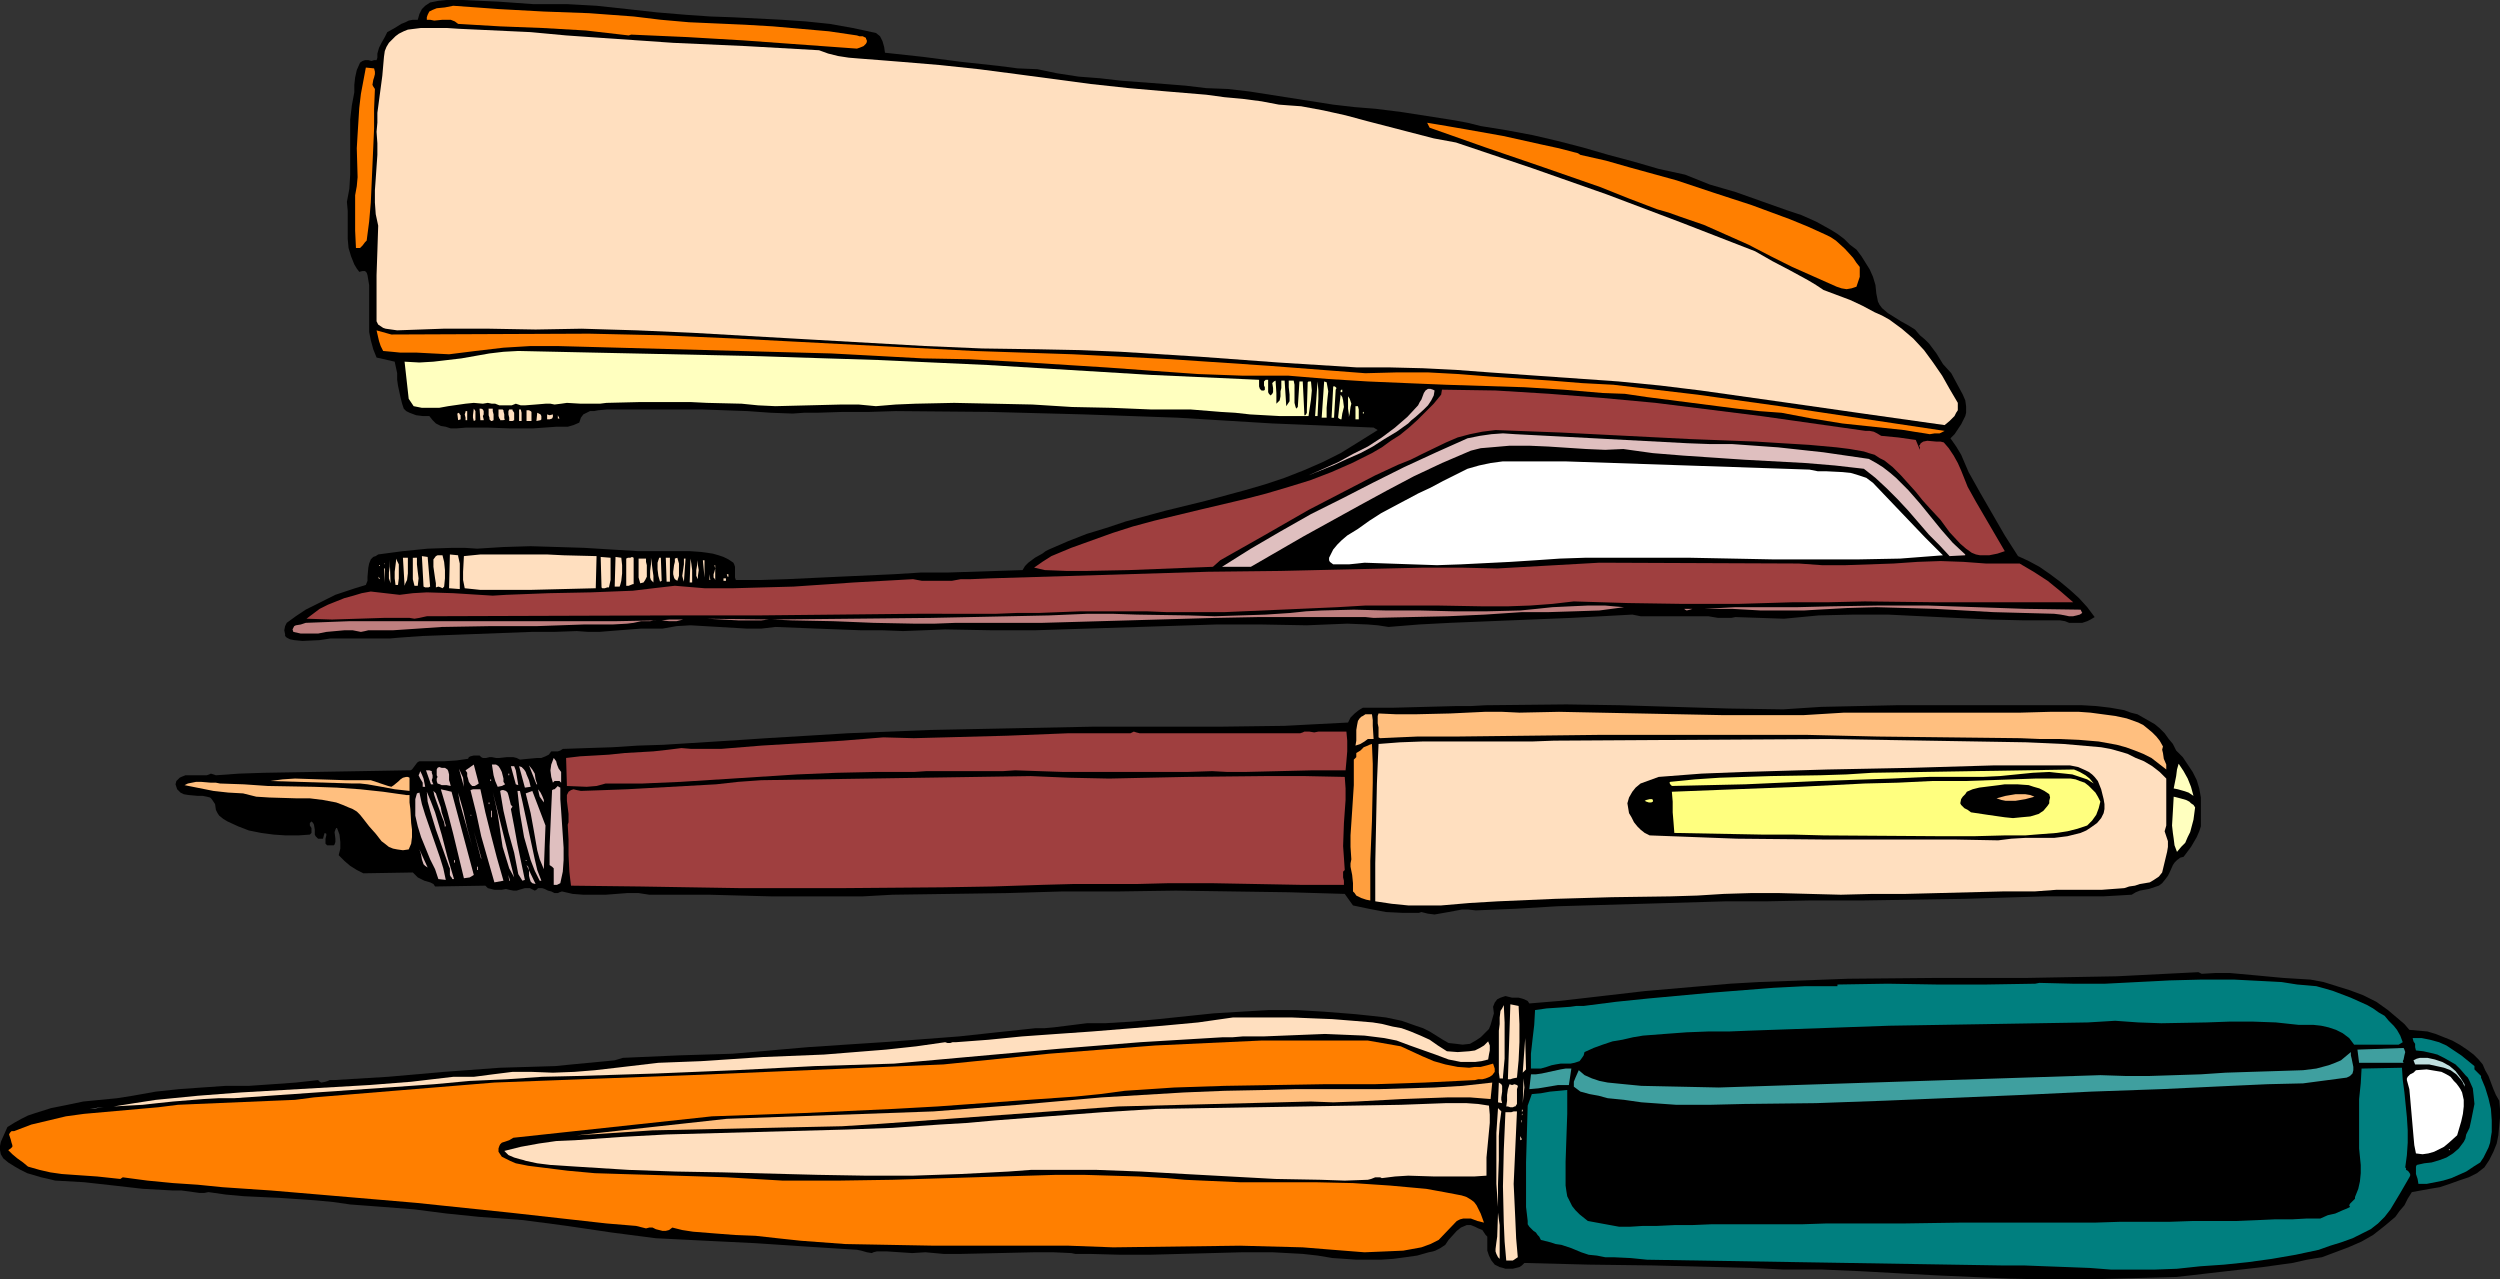 <?xml version="1.0" encoding="UTF-8" standalone="no"?>
<svg
   version="1.0"
   width="129.724mm"
   height="66.391mm"
   id="svg168"
   sodipodi:docname="Office Supplies 5.wmf"
   xmlns:inkscape="http://www.inkscape.org/namespaces/inkscape"
   xmlns:sodipodi="http://sodipodi.sourceforge.net/DTD/sodipodi-0.dtd"
   xmlns="http://www.w3.org/2000/svg"
   xmlns:svg="http://www.w3.org/2000/svg">
  <rect width="100%" height="100%" fill="#333333" stroke="none"/>
  <sodipodi:namedview
     id="namedview168"
     pagecolor="#ffffff"
     bordercolor="#000000"
     borderopacity="0.25"
     inkscape:showpageshadow="2"
     inkscape:pageopacity="0.0"
     inkscape:pagecheckerboard="0"
     inkscape:deskcolor="#d1d1d1"
     inkscape:document-units="mm" />
  <defs
     id="defs1">
    <pattern
       id="WMFhbasepattern"
       patternUnits="userSpaceOnUse"
       width="6"
       height="6"
       x="0"
       y="0" />
  </defs>
  <path
     style="fill:#000000;fill-opacity:1;fill-rule:evenodd;stroke:none"
     d="m 111.181,0.808 5.818,0.323 5.979,0.646 5.818,0.646 5.818,0.485 4.686,0.323 4.525,0.162 9.534,0.485 4.686,0.323 4.686,0.485 4.525,0.808 4.525,0.969 0.808,0.646 0.485,0.969 0.323,1.131 0.162,1.131 7.434,0.808 7.434,0.969 7.434,0.808 3.717,0.485 3.878,0.162 3.878,0.808 4.202,0.646 4.202,0.323 4.202,0.485 8.565,0.646 4.04,0.323 4.04,0.485 4.202,0.162 4.202,0.485 8.242,1.293 8.242,1.293 4.202,0.485 4.04,0.323 5.171,0.646 5.171,0.808 5.171,0.808 2.586,0.485 2.586,0.646 5.01,0.808 5.171,0.969 4.848,1.131 5.01,1.293 5.01,1.454 4.848,1.293 5.01,1.454 5.171,1.131 4.848,1.939 5.01,1.454 5.01,1.777 5.01,1.777 2.909,0.969 2.909,1.293 2.909,1.616 1.293,0.808 1.293,0.969 1.131,1.131 1.293,0.969 0.97,1.293 0.808,1.293 0.808,1.293 0.646,1.454 0.485,1.616 0.162,1.616 0.162,0.808 0.162,0.808 0.323,0.646 0.485,0.646 1.131,0.969 1.293,0.808 1.293,0.808 1.454,0.808 1.293,0.808 0.97,1.131 0.97,0.808 0.808,0.808 1.454,1.939 1.293,2.1 1.616,1.777 1.131,2.1 1.131,2.1 0.485,1.131 0.162,1.131 v 1.293 l -0.162,0.646 -0.323,0.646 -0.485,0.969 -0.646,0.969 -0.646,0.969 -0.808,0.808 1.131,1.616 0.97,1.616 1.454,3.393 2.262,4.039 2.424,4.201 2.424,4.201 2.586,4.039 2.101,0.969 2.101,1.131 2.101,1.454 1.939,1.454 1.939,1.616 1.778,1.616 1.616,1.777 1.454,1.939 -0.808,0.485 -0.646,0.323 -0.97,0.323 h -0.808 -0.97 -0.808 l -0.808,-0.323 -0.97,-0.162 h -6.949 l -6.787,-0.162 -6.787,-0.323 -6.626,-0.323 -6.626,-0.323 h -6.787 l -6.787,0.162 -3.394,0.323 -3.394,0.323 -9.534,-0.323 -0.808,0.162 h -0.808 -1.778 l -1.939,-0.323 h -1.778 -3.394 -3.232 -3.394 -1.454 l -1.616,-0.323 -5.979,0.323 -5.979,0.323 -23.755,0.969 -6.141,0.323 -5.979,0.485 -2.101,-0.323 -1.939,-0.162 -4.04,-0.162 -4.04,0.162 -3.878,0.162 -8.888,-0.162 h -8.888 l -35.39,1.131 h -8.888 l -8.888,-0.162 -4.04,0.162 -4.202,0.162 -4.202,-0.162 h -4.202 l -8.565,-0.323 -4.04,-0.162 -4.04,-0.162 -2.747,0.323 h -2.909 l -5.494,-0.323 -2.747,-0.162 -2.747,-0.162 -2.747,0.162 -2.747,0.485 h -4.202 l -4.202,0.323 -4.04,0.323 h -2.101 l -2.262,-0.162 -4.525,0.162 h -4.363 l -8.565,0.323 -8.565,0.323 -4.363,0.162 -4.525,0.323 -1.778,0.162 H 72.397 70.619 66.579 64.802 l -2.101,0.323 -3.394,0.162 -1.616,-0.162 -0.808,-0.162 -0.646,-0.323 -0.323,-0.323 v -0.323 l -0.162,-0.808 0.162,-0.808 0.323,-0.646 1.778,-1.293 1.939,-1.293 3.878,-1.939 1.939,-0.969 1.939,-0.646 1.939,-0.646 2.101,-0.646 0.323,-0.808 v -0.808 l 0.162,-1.777 0.162,-0.808 0.323,-0.808 0.485,-0.485 0.485,-0.162 0.485,-0.323 4.848,-0.646 4.848,-0.485 4.848,-0.162 h 2.424 l 2.424,0.162 5.171,-0.323 5.333,-0.162 5.333,0.162 5.171,0.162 10.504,0.646 h 5.01 5.171 l 2.262,0.162 2.262,0.323 1.131,0.323 0.97,0.323 0.97,0.485 0.97,0.646 0.162,0.323 0.162,0.485 v 0.808 0.808 0.485 l 0.162,0.485 h 5.01 l 5.01,-0.162 10.342,-0.485 10.666,-0.485 5.171,-0.323 h 5.171 l 14.867,-0.485 0.485,-0.808 0.646,-0.646 1.293,-0.969 1.454,-0.808 0.646,-0.485 0.646,-0.323 3.717,-1.616 3.717,-1.454 3.717,-1.131 3.878,-1.293 7.757,-2.1 7.918,-1.939 7.757,-2.1 3.878,-1.131 3.878,-1.293 3.717,-1.454 3.717,-1.616 3.555,-1.777 3.394,-2.1 3.878,-2.424 -0.808,-0.485 -19.877,-0.808 -18.584,-1.131 -18.422,-0.646 -18.422,-0.485 -18.422,-0.162 -5.171,0.162 h -5.171 l -5.01,0.162 h -2.586 l -2.262,0.162 -4.363,-0.162 -4.525,-0.323 -9.05,-0.323 h -9.373 -9.05 l -1.778,0.162 -0.808,0.162 h -0.808 l -0.646,0.323 -0.646,0.323 -0.485,0.646 -0.162,0.485 -0.162,0.485 -1.131,0.485 -1.131,0.323 h -1.131 -1.131 l -2.262,0.162 -2.262,0.162 h -4.525 l -4.525,-0.162 h -4.04 l -1.939,0.162 H 88.395 l -0.97,-0.323 -0.97,-0.162 -0.97,-0.485 -0.646,-0.646 -0.646,-0.808 h -1.293 l -1.293,-0.162 -1.293,-0.485 -0.646,-0.323 -0.485,-0.485 -0.323,-0.969 -0.323,-1.293 -0.485,-2.262 -0.162,-1.131 v -1.293 l -0.485,-2.262 -3.555,-0.808 -0.646,-1.616 -0.485,-1.777 -0.323,-1.616 v -1.777 -3.716 -3.716 l -0.323,-1.939 -0.162,-0.485 -0.323,-0.323 h -0.485 l -0.646,0.162 -0.485,-0.646 -0.485,-0.808 -0.646,-1.616 -0.485,-1.616 -0.162,-1.777 v -3.716 -1.777 l -0.162,-1.777 0.485,-2.585 0.162,-2.747 V 28.761 26.014 23.429 l 0.323,-2.747 0.485,-2.585 v -1.454 l 0.162,-1.454 0.323,-1.454 0.646,-1.454 0.485,-0.323 0.485,-0.162 h 0.646 l 0.646,0.162 0.485,-0.162 h 0.485 l 0.162,-0.485 v -0.808 l 0.323,-1.131 0.485,-0.969 0.646,-1.131 0.485,-0.969 1.454,-0.808 1.293,-0.808 0.808,-0.323 0.646,-0.323 0.808,-0.162 h 0.97 l 0.323,-1.131 0.485,-0.969 0.646,-0.646 0.97,-0.646 1.616,-0.323 L 87.587,0 h 3.232 l 3.394,0.162 3.555,0.162 6.787,0.485 h 3.394 z"
     id="path1" />
  <path
     style="fill:#ff7f00;fill-opacity:1;fill-rule:evenodd;stroke:none"
     d="m 124.27,3.232 5.333,0.646 5.494,0.485 10.989,0.485 5.494,0.323 5.494,0.485 5.494,0.485 5.494,0.808 0.485,0.162 h 0.646 l 0.646,0.323 v 0.162 l 0.162,0.323 v 0.323 l -0.162,0.323 -0.485,0.485 -0.808,0.323 -0.485,0.162 -11.15,-0.808 -11.15,-0.808 -10.989,-0.646 -10.989,-0.485 -0.485,0.162 -4.202,-0.485 -4.202,-0.485 -8.403,-0.485 -8.403,-0.323 -8.242,-0.485 -0.646,-0.485 -0.808,-0.323 h -0.808 -0.808 l -1.616,0.162 -0.808,-0.162 h -0.646 v -0.485 l 0.162,-0.485 0.323,-0.646 0.646,-0.323 0.808,-0.323 1.616,-0.162 1.616,-0.323 4.525,0.323 4.363,0.323 8.888,0.485 8.888,0.323 4.363,0.323 z"
     id="path2" />
  <path
     style="fill:#ffdfbf;fill-opacity:1;fill-rule:evenodd;stroke:none"
     d="m 104.07,6.301 6.949,0.646 6.949,0.485 14.059,0.969 14.382,0.646 14.221,0.808 1.778,0.646 1.939,0.485 2.101,0.323 1.939,0.162 2.101,0.162 2.101,0.162 4.04,0.323 7.757,0.646 7.595,0.808 7.434,0.969 7.272,0.969 7.272,0.969 7.434,0.808 7.434,0.646 7.757,0.646 3.555,0.485 3.555,0.323 3.717,0.485 3.394,0.646 2.101,0.162 2.262,0.162 4.363,0.808 4.363,0.969 4.202,1.131 4.363,1.131 4.363,1.131 4.363,1.131 4.363,0.808 14.867,5.009 14.706,5.17 14.544,5.494 14.544,5.655 3.394,1.939 3.394,1.777 3.555,1.939 1.616,0.969 1.454,0.969 2.586,0.969 2.586,0.969 2.424,1.131 2.424,1.293 1.454,0.646 1.454,0.808 2.424,1.777 2.262,1.939 2.101,2.262 1.778,2.424 1.778,2.585 1.454,2.585 1.616,2.747 v 0.808 0.646 l -0.323,0.485 -0.323,0.646 -0.97,0.969 -0.97,0.808 -15.998,-2.262 -15.837,-2.262 -15.998,-2.262 -7.918,-0.969 -8.242,-0.808 -25.371,-1.777 -6.464,-0.485 -6.464,-0.323 -6.464,-0.162 h -6.464 l -15.514,-0.969 -15.352,-1.131 -7.757,-0.485 -7.757,-0.485 -7.918,-0.323 -8.08,-0.162 -11.15,-0.162 -11.312,-0.485 -22.786,-1.293 -11.312,-0.646 -11.312,-0.646 -10.989,-0.485 -5.494,-0.162 -5.333,-0.162 -9.05,0.162 -9.05,-0.162 h -9.05 l -4.525,0.162 -4.525,0.162 -1.131,-0.162 -1.131,-0.162 -0.485,-0.162 -0.485,-0.323 -0.485,-0.323 -0.323,-0.646 v -9.048 l 0.162,-4.686 0.162,-5.009 -0.485,-2.262 -0.162,-2.262 v -2.424 l 0.162,-2.262 0.323,-4.686 v -2.262 l -0.162,-2.262 0.162,-1.777 v -1.939 l 0.97,-7.271 0.323,-3.716 0.162,-1.131 0.323,-0.808 0.485,-0.808 0.646,-0.646 0.646,-0.646 0.646,-0.485 0.97,-0.485 0.808,-0.323 2.586,-0.323 h 2.424 2.586 l 2.424,0.162 z"
     id="path3" />
  <path
     style="fill:#ff7f00;fill-opacity:1;fill-rule:evenodd;stroke:none"
     d="m 73.366,13.411 0.162,0.646 v 0.485 l -0.162,0.646 -0.162,0.485 -0.162,0.969 0.162,0.323 0.323,0.485 -0.162,3.878 v 3.878 l -0.323,7.271 -0.323,7.271 -0.323,3.716 -0.485,3.716 -0.323,0.323 -0.485,0.646 -0.485,0.485 h -0.323 -0.485 l -0.162,-3.393 v -3.393 -3.555 l 0.323,-1.777 0.162,-1.777 -0.162,-5.655 0.162,-2.747 0.162,-2.585 0.162,-2.585 0.323,-2.747 0.485,-2.585 0.485,-2.585 z"
     id="path4" />
  <path
     style="fill:#ff7f00;fill-opacity:1;fill-rule:evenodd;stroke:none"
     d="m 309.464,30.053 0.485,0.323 5.01,1.131 4.525,1.293 4.686,1.293 4.686,1.293 7.272,2.424 7.434,2.424 7.434,2.747 3.555,1.454 3.555,1.616 0.97,0.485 0.97,0.646 1.778,1.616 1.616,1.777 0.646,0.969 0.646,0.808 v 0.969 0.969 l -0.323,0.969 -0.323,0.969 -0.485,0.162 -0.485,0.162 -0.97,0.162 -0.97,-0.162 -0.97,-0.323 -4.363,-1.939 -4.363,-1.939 -4.202,-2.1 -4.363,-2.262 -4.363,-1.939 -4.363,-1.939 -4.686,-1.616 -2.262,-0.808 -2.262,-0.646 -5.494,-2.1 -5.656,-2.262 -11.15,-3.878 -11.312,-3.878 -10.989,-3.878 -0.485,-0.969 3.878,0.646 3.717,0.646 7.272,1.293 7.272,1.616 3.717,0.808 z"
     id="path5" />
  <path
     style="fill:#ff7f00;fill-opacity:1;fill-rule:evenodd;stroke:none"
     d="m 115.544,65.438 7.272,0.162 7.272,0.162 7.11,0.323 7.272,0.323 46.541,2.424 9.696,0.323 9.696,0.323 9.696,0.485 9.534,0.485 19.23,1.293 18.907,1.454 6.141,-0.162 h 6.141 l 5.979,0.323 6.141,0.485 12.12,0.808 5.979,0.485 6.141,0.323 8.242,0.969 8.242,0.969 16.16,2.262 16.16,2.424 16.16,2.424 -0.97,0.485 h -0.97 l -0.97,0.162 -0.97,-0.162 -2.101,-0.323 -1.939,-0.323 -12.12,-1.293 -5.979,-0.969 -5.979,-1.131 -4.363,-0.323 -4.363,-0.485 -17.614,-2.262 -4.363,-0.646 -4.363,-0.162 -7.595,-0.646 -7.757,-0.485 -15.352,-0.485 -7.757,-0.323 -7.595,-0.323 -7.757,-0.485 -7.757,-0.646 h -8.888 l -8.888,-0.323 -9.05,-0.646 -8.888,-0.646 -17.938,-1.131 -9.05,-0.485 -9.05,-0.162 -8.888,-0.485 -9.05,-0.485 -17.938,-0.485 -17.938,-0.485 -17.938,-0.485 h -2.586 -2.586 l -5.333,0.323 -5.494,0.646 -5.171,0.646 -3.232,-0.162 -3.07,-0.162 h -3.232 l -1.616,-0.162 -1.778,-0.162 -0.485,-0.969 -0.323,-0.969 -0.485,-2.1 2.909,0.808 z"
     id="path6" />
  <path
     style="fill:#ffffbf;fill-opacity:1;fill-rule:evenodd;stroke:none"
     d="m 162.085,70.286 10.342,0.323 10.504,0.485 10.666,0.485 10.666,0.646 21.331,1.293 10.666,0.485 10.666,0.485 v 0.646 0.646 l 0.162,0.485 0.162,0.162 0.162,0.162 h 0.485 l 0.162,-0.162 v -0.485 l -0.162,-0.323 v -0.485 -0.323 l 0.162,-0.162 0.162,-0.162 h 0.485 v 0.808 0.485 0.323 0.808 l 0.162,0.323 0.323,0.323 0.323,-0.323 0.162,-0.323 v -0.808 l -0.162,-0.969 0.323,-0.323 0.323,-0.162 0.162,2.424 v 0.969 1.131 l 0.323,-0.323 0.323,-0.323 0.162,-0.808 v -0.969 l 0.162,-0.646 v -1.454 h 0.646 l 0.323,5.009 0.323,-0.485 0.323,-0.485 V 78.041 77.395 l -0.162,-1.454 v -0.646 -0.646 h 0.97 l 0.162,0.808 v 0.646 2.908 l 0.162,0.646 0.162,0.485 0.323,-0.323 0.323,-5.009 h 0.646 l 0.162,3.232 0.162,3.393 h 0.162 l 0.162,-0.162 0.162,-0.323 v -0.646 l 0.162,-5.332 0.162,-0.162 h 0.485 l 0.162,1.777 -0.162,1.777 -0.485,3.232 h -2.747 -2.909 l -5.818,-0.323 -2.909,-0.323 -2.747,-0.162 -5.979,-0.485 h -7.757 l -7.757,-0.323 -7.757,-0.162 -7.757,-0.485 -7.595,-0.162 -7.757,-0.162 -7.595,0.162 -3.878,0.162 -3.878,0.323 -3.394,-0.323 h -3.394 l -12.928,0.323 -3.394,-0.162 -3.232,-0.323 -6.787,-0.162 -3.232,-0.162 h -3.394 -6.464 l -6.626,0.162 -1.293,0.162 h -1.131 -2.586 l -2.747,-0.162 -1.131,0.162 -1.293,0.162 -0.808,-0.162 h -0.97 l -1.939,0.162 -2.101,0.162 h -0.808 l -0.97,-0.323 -0.808,0.323 H 99.545 97.929 L 97.121,79.172 h -0.646 l -0.808,-0.162 -0.97,0.162 -1.778,-0.162 -1.616,0.162 -3.394,0.485 -1.778,0.323 h -1.616 -1.778 l -1.616,-0.323 -0.97,-1.454 -0.808,-7.271 2.909,0.162 2.747,-0.162 2.747,-0.323 2.747,-0.323 5.494,-0.969 2.747,-0.323 2.909,-0.162 14.867,0.323 15.19,0.323 15.19,0.323 z"
     id="path7" />
  <path
     style="fill:#ffdfbf;fill-opacity:1;fill-rule:evenodd;stroke:none"
     d="m 93.243,82.404 -0.323,0.162 -0.162,-0.646 v -0.485 l 0.162,-1.293 0.323,0.485 v 0.646 z"
     id="path8" />
  <path
     style="fill:#ffdfbf;fill-opacity:1;fill-rule:evenodd;stroke:none"
     d="m 94.859,82.242 v 0.162 h -0.162 -0.485 l -0.162,-2.262 h 0.323 l 0.323,0.162 0.162,0.323 v 0.646 l -0.162,0.323 z"
     id="path9" />
  <path
     style="fill:#ffdfbf;fill-opacity:1;fill-rule:evenodd;stroke:none"
     d="m 96.637,80.142 v 0.485 l 0.162,0.646 v 1.131 l -0.323,0.162 h -0.162 l -0.323,-0.323 v -0.323 l -0.162,-0.485 v -1.293 z"
     id="path10" />
  <path
     style="fill:#ffdfbf;fill-opacity:1;fill-rule:evenodd;stroke:none"
     d="m 91.304,82.404 v -0.485 l -0.162,-0.646 0.162,-0.485 v -0.162 h 0.323 v 1.777 z"
     id="path11" />
  <path
     style="fill:#ffdfbf;fill-opacity:1;fill-rule:evenodd;stroke:none"
     d="m 98.899,81.757 v 0.323 l 0.162,0.162 -0.323,0.162 h -0.323 -0.323 v -0.162 l -0.162,-0.162 -0.162,-0.485 v -0.646 -0.646 h 0.485 0.323 l 0.162,0.162 v 0.162 l 0.162,0.646 z"
     id="path12" />
  <path
     style="fill:#ffdfbf;fill-opacity:1;fill-rule:evenodd;stroke:none"
     d="m 100.838,81.757 v 0.646 l -0.323,0.162 h -0.323 -0.323 V 81.919 L 99.707,81.273 v -0.323 -0.323 l 0.162,-0.323 h 0.323 0.323 v 0.162 l 0.323,0.485 v 0.323 z"
     id="path13" />
  <path
     style="fill:#ffdfbf;fill-opacity:1;fill-rule:evenodd;stroke:none"
     d="m 102.131,80.303 0.162,0.646 v 0.969 0.646 h -0.485 v -2.262 z"
     id="path14" />
  <path
     style="fill:#ffffbf;fill-opacity:1;fill-rule:evenodd;stroke:none"
     d="m 258.398,81.596 h -0.485 l 0.485,-6.786 0.162,1.777 v 1.616 z"
     id="path15" />
  <path
     style="fill:#ffffbf;fill-opacity:1;fill-rule:evenodd;stroke:none"
     d="m 260.176,74.971 0.323,1.777 -0.162,1.454 -0.162,1.777 v 1.616 0.323 h -0.323 -0.646 l 0.485,-7.109 z"
     id="path16" />
  <path
     style="fill:#ffdfbf;fill-opacity:1;fill-rule:evenodd;stroke:none"
     d="m 104.232,82.565 h -0.97 V 80.465 h 0.485 l 0.323,0.162 0.162,0.162 v 0.323 0.808 z"
     id="path17" />
  <path
     style="fill:#ffdfbf;fill-opacity:1;fill-rule:evenodd;stroke:none"
     d="m 90.334,81.757 v 0.485 l -0.485,0.162 -0.162,-1.293 0.323,-0.162 0.162,0.323 0.162,0.162 z"
     id="path18" />
  <path
     style="fill:#ffdfbf;fill-opacity:1;fill-rule:evenodd;stroke:none"
     d="m 106.171,82.081 v 0.162 l -0.162,0.162 -0.808,0.162 0.162,-1.616 0.323,0.162 0.323,0.162 0.162,0.323 z"
     id="path19" />
  <path
     style="fill:#ffdfbf;fill-opacity:1;fill-rule:evenodd;stroke:none"
     d="m 108.433,81.273 v 0.485 l -0.162,0.323 -0.485,0.162 h -0.485 V 81.273 l 0.485,0.162 z"
     id="path20" />
  <path
     style="fill:#ffffbf;fill-opacity:1;fill-rule:evenodd;stroke:none"
     d="m 261.953,76.425 -0.323,5.494 h -0.485 l 0.323,-6.14 h 0.323 l 0.162,0.162 0.162,0.162 z"
     id="path21" />
  <path
     style="fill:#ffdfbf;fill-opacity:1;fill-rule:evenodd;stroke:none"
     d="m 109.403,82.081 v -0.646 l 0.323,0.646 z"
     id="path22" />
  <path
     style="fill:#ffffbf;fill-opacity:1;fill-rule:evenodd;stroke:none"
     d="m 263.246,76.91 h -0.323 v -0.162 -0.162 l 0.162,-0.162 h 0.162 z"
     id="path23" />
  <path
     style="fill:#ffffbf;fill-opacity:1;fill-rule:evenodd;stroke:none"
     d="m 264.539,76.749 v -0.162 0.323 0 z"
     id="path24" />
  <path
     style="fill:#dfbfbf;fill-opacity:1;fill-rule:evenodd;stroke:none"
     d="m 281.345,76.587 -0.162,0.969 -0.485,0.969 -0.646,0.969 -0.808,0.808 -1.616,1.454 -0.808,0.646 -0.646,0.646 -2.262,1.616 -2.424,1.454 -2.262,1.454 -2.424,1.293 -2.586,1.131 -2.424,1.131 -5.171,2.1 2.909,-1.293 2.909,-1.293 2.909,-1.616 2.909,-1.454 2.747,-1.777 2.586,-1.939 2.424,-2.1 2.101,-2.262 0.323,-0.646 0.323,-0.485 0.485,-1.293 0.323,-0.485 0.485,-0.323 h 0.485 l 0.485,0.162 z"
     id="path25" />
  <path
     style="fill:#9f3f3f;fill-opacity:1;fill-rule:evenodd;stroke:none"
     d="m 365.862,84.504 h 0.808 l 0.808,0.162 0.646,0.323 0.808,0.485 3.394,0.323 3.394,0.485 0.808,1.939 V 87.736 l -0.162,-0.323 0.162,-0.162 0.162,-0.323 0.485,-0.323 0.808,-0.162 1.778,0.162 h 0.808 l 0.646,0.162 0.97,1.131 0.97,1.454 0.808,1.454 0.646,1.454 1.293,3.232 0.808,1.454 0.808,1.454 5.656,9.695 -1.454,0.485 -1.616,0.323 h -1.778 l -0.808,-0.162 -0.808,-0.323 -1.131,-0.808 -1.131,-0.969 -2.101,-2.262 -1.778,-2.424 -2.101,-2.262 -1.454,-1.616 -1.293,-1.616 -2.909,-3.232 -1.616,-1.616 -1.616,-1.293 -0.97,-0.485 -0.97,-0.646 -1.131,-0.323 -0.97,-0.323 -2.747,-0.485 -2.586,-0.323 -5.333,-0.485 -5.333,-0.323 -5.171,-0.323 -12.766,-0.485 -25.533,-1.293 -12.766,-0.485 -1.293,0.162 -1.293,0.162 -2.424,0.485 -2.424,0.646 -2.262,0.969 -4.686,2.262 -2.262,1.131 -2.424,0.969 -4.525,2.1 -4.363,2.262 -8.726,4.524 -8.726,5.009 -8.565,4.847 -1.454,1.293 -8.242,0.323 -8.242,0.323 -8.242,0.162 h -4.04 l -4.202,-0.162 -2.101,-0.485 1.616,-1.131 1.778,-1.131 1.939,-0.808 1.939,-0.808 8.08,-2.908 4.04,-1.293 4.202,-1.131 8.726,-2.1 8.888,-2.1 4.363,-1.131 4.363,-1.293 4.202,-1.293 4.202,-1.616 4.04,-1.777 3.878,-1.939 1.939,-1.131 1.778,-1.293 1.778,-1.131 1.778,-1.454 1.616,-1.454 1.616,-1.616 1.616,-1.616 1.454,-1.777 0.162,-0.969 10.504,0.162 10.504,0.646 10.342,0.808 10.504,0.969 10.342,1.293 10.342,1.293 z"
     id="path26" />
  <path
     style="fill:#ffffbf;fill-opacity:1;fill-rule:evenodd;stroke:none"
     d="m 263.084,82.242 h -0.162 l -0.323,-0.162 -0.162,-0.162 v -0.162 l 0.485,-4.363 0.323,0.485 0.162,0.646 0.162,1.293 -0.323,1.293 z"
     id="path27" />
  <path
     style="fill:#ffffbf;fill-opacity:1;fill-rule:evenodd;stroke:none"
     d="M 264.539,82.242 V 81.273 l -0.162,-1.131 V 78.849 77.718 l 0.323,0.485 0.162,0.485 0.162,0.485 -0.162,0.646 -0.162,1.293 -0.162,0.646 z"
     id="path28" />
  <path
     style="fill:#ffffbf;fill-opacity:1;fill-rule:evenodd;stroke:none"
     d="m 265.832,78.526 h 0.485 z"
     id="path29" />
  <path
     style="fill:#ffffbf;fill-opacity:1;fill-rule:evenodd;stroke:none"
     d="m 266.317,79.657 0.162,0.646 v 0.646 1.293 h -0.646 V 79.657 Z"
     id="path30" />
  <path
     style="fill:#ffffbf;fill-opacity:1;fill-rule:evenodd;stroke:none"
     d="m 267.286,79.819 h 0.323 z"
     id="path31" />
  <path
     style="fill:#ffffbf;fill-opacity:1;fill-rule:evenodd;stroke:none"
     d="m 267.286,80.788 h 0.162 v 0.323 h -0.162 z"
     id="path32" />
  <path
     style="fill:#dfbfbf;fill-opacity:1;fill-rule:evenodd;stroke:none"
     d="m 330.956,86.928 4.363,0.162 h 4.363 l 4.525,0.323 4.525,0.323 8.888,0.969 8.888,1.293 1.454,0.808 1.293,0.808 1.454,1.131 1.131,0.969 2.424,2.424 2.262,2.585 2.101,2.585 2.101,2.585 2.262,2.585 2.424,2.262 v 0.162 l -3.07,0.162 -1.939,-2.1 -2.101,-2.1 -4.04,-4.686 -2.101,-2.262 -2.101,-2.1 -2.262,-2.1 -2.262,-1.777 -5.656,-0.646 -5.818,-0.485 -11.958,-0.646 -11.958,-0.808 -5.979,-0.485 -5.818,-0.808 -3.555,0.162 -3.717,-0.162 -7.434,-0.485 -3.717,-0.162 h -3.878 l -3.717,0.323 -1.939,0.162 -1.939,0.485 -5.656,2.424 -5.494,2.585 -5.494,2.908 -5.333,2.908 -10.827,5.978 -10.342,5.978 h -5.656 l 5.656,-3.555 5.818,-3.393 5.979,-3.393 6.141,-3.07 5.979,-3.07 6.141,-3.07 6.302,-2.908 6.141,-2.747 2.424,-0.485 2.262,-0.323 2.262,-0.162 2.424,0.162 9.373,0.485 z"
     id="path33" />
  <path
     style="fill:#ffffff;fill-opacity:1;fill-rule:evenodd;stroke:none"
     d="m 354.873,92.098 1.616,0.323 h 1.616 l 3.232,0.162 1.616,0.162 1.616,0.485 1.454,0.485 0.646,0.485 0.646,0.485 3.394,3.555 6.787,7.109 3.555,3.555 -4.202,0.323 -4.202,0.323 -8.403,0.162 h -8.242 -8.08 l -16.322,-0.323 h -8.08 -8.08 -4.686 l -4.848,0.162 -4.686,0.323 -5.01,0.323 -9.696,0.485 -4.686,0.162 -4.848,-0.162 -9.373,-0.323 -1.454,0.162 -1.616,0.162 h -1.616 -1.454 l -0.646,-0.485 -0.162,-0.323 v -0.485 l 0.162,-0.323 0.646,-1.293 0.808,-0.969 0.808,-0.808 1.131,-0.969 2.101,-1.293 2.262,-1.616 2.262,-1.454 2.424,-1.293 4.848,-2.585 2.424,-1.131 2.424,-1.293 4.848,-2.424 2.262,-0.646 2.262,-0.485 2.424,-0.323 h 2.424 4.848 4.848 z"
     id="path34" />
  <path
     style="fill:#ffdfbf;fill-opacity:1;fill-rule:evenodd;stroke:none"
     d="m 86.779,108.902 0.323,1.293 0.162,1.616 v 1.616 l -0.162,1.616 -0.162,0.162 -0.162,0.162 -0.323,-0.162 -0.485,-0.162 -0.485,0.162 v -0.808 l -0.162,-0.969 -0.323,-2.262 v -0.969 -0.485 l 0.485,-0.646 0.323,-0.162 h 0.485 z"
     id="path35" />
  <path
     style="fill:#ffdfbf;fill-opacity:1;fill-rule:evenodd;stroke:none"
     d="m 89.849,109.064 0.323,1.454 v 1.616 0.808 0.808 1.777 l -2.101,-0.162 0.162,-6.625 1.616,0.162 z"
     id="path36" />
  <path
     style="fill:#ffdfbf;fill-opacity:1;fill-rule:evenodd;stroke:none"
     d="m 84.355,115.042 -0.323,0.162 h -0.323 -0.323 l -0.323,-0.162 -0.323,-5.978 1.131,0.162 z"
     id="path37" />
  <path
     style="fill:#ffdfbf;fill-opacity:1;fill-rule:evenodd;stroke:none"
     d="m 116.998,109.064 -0.162,6.301 -6.464,0.162 -6.464,0.162 h -6.464 -3.232 l -3.07,-0.323 -0.323,-1.616 v -1.616 l 0.162,-3.07 3.232,-0.323 h 3.232 6.464 3.394 l 3.232,0.162 z"
     id="path38" />
  <path
     style="fill:#ffdfbf;fill-opacity:1;fill-rule:evenodd;stroke:none"
     d="m 78.053,114.719 h -0.485 l -0.162,-1.293 v -1.293 l 0.323,-2.585 0.162,0.485 0.323,0.646 v 1.293 1.454 z"
     id="path39" />
  <path
     style="fill:#ffdfbf;fill-opacity:1;fill-rule:evenodd;stroke:none"
     d="m 79.992,109.387 v 1.616 1.454 l -0.162,1.293 -0.323,0.646 -0.162,0.485 -0.323,-5.494 z"
     id="path40" />
  <path
     style="fill:#ffdfbf;fill-opacity:1;fill-rule:evenodd;stroke:none"
     d="m 81.77,109.387 v 1.293 l 0.162,1.454 0.162,1.293 -0.162,1.454 h -0.646 l -0.162,-0.646 -0.162,-0.646 v -1.293 -1.454 -1.454 z"
     id="path41" />
  <path
     style="fill:#ffdfbf;fill-opacity:1;fill-rule:evenodd;stroke:none"
     d="m 76.598,114.396 -0.162,-0.485 -0.162,-0.485 v -1.131 l 0.162,-1.131 v -1.293 z"
     id="path42" />
  <path
     style="fill:#ffdfbf;fill-opacity:1;fill-rule:evenodd;stroke:none"
     d="m 75.467,110.68 -0.162,-0.162 h 0.162 z"
     id="path43" />
  <path
     style="fill:#ffdfbf;fill-opacity:1;fill-rule:evenodd;stroke:none"
     d="m 119.745,109.387 v 1.454 1.454 1.454 l -0.323,1.454 h -0.162 -0.162 l -0.485,0.162 h -0.485 l -0.162,-0.162 v -0.162 l -0.162,-5.817 z"
     id="path44" />
  <path
     style="fill:#ffdfbf;fill-opacity:1;fill-rule:evenodd;stroke:none"
     d="m 74.336,110.841 h 0.162 v 0.162 h -0.162 z"
     id="path45" />
  <path
     style="fill:#ffdfbf;fill-opacity:1;fill-rule:evenodd;stroke:none"
     d="m 121.846,109.387 0.162,1.454 v 1.616 l -0.162,1.454 -0.162,0.646 -0.162,0.485 h -0.97 l 0.162,-5.817 z"
     id="path46" />
  <path
     style="fill:#ffdfbf;fill-opacity:1;fill-rule:evenodd;stroke:none"
     d="m 124.27,114.557 h -0.162 l -0.808,0.323 h -0.485 v -5.332 l 0.323,-0.162 h 0.485 l 0.323,-0.162 0.323,0.162 z"
     id="path47" />
  <path
     style="fill:#ffdfbf;fill-opacity:1;fill-rule:evenodd;stroke:none"
     d="m 75.306,111.487 h 0.162 v 2.747 0 z"
     id="path48" />
  <path
     style="fill:#ffdfbf;fill-opacity:1;fill-rule:evenodd;stroke:none"
     d="m 126.694,109.549 v 0.646 l 0.162,0.646 v 1.616 0.646 l -0.323,0.646 -0.323,0.485 -0.646,0.162 -0.323,-1.131 v -1.131 -2.585 z"
     id="path49" />
  <path
     style="fill:#ffdfbf;fill-opacity:1;fill-rule:evenodd;stroke:none"
     d="m 128.149,114.234 -0.485,-0.485 -0.162,-0.485 v -0.646 -0.646 l 0.162,-1.293 v -1.293 l 0.162,1.131 0.162,1.293 0.162,1.131 z"
     id="path50" />
  <path
     style="fill:#ffdfbf;fill-opacity:1;fill-rule:evenodd;stroke:none"
     d="m 129.765,113.911 -0.323,0.162 -0.323,-1.131 -0.162,-1.293 v -1.293 l 0.162,-0.485 0.162,-0.485 h 0.323 z"
     id="path51" />
  <path
     style="fill:#ffdfbf;fill-opacity:1;fill-rule:evenodd;stroke:none"
     d="m 131.381,109.387 v 2.262 1.131 1.293 h -0.646 l -0.162,-4.686 z"
     id="path52" />
  <path
     style="fill:#ffdfbf;fill-opacity:1;fill-rule:evenodd;stroke:none"
     d="m 132.835,113.911 -0.485,-0.323 -0.162,-0.323 -0.162,-0.646 v -0.485 l 0.162,-1.293 0.162,-0.646 v -0.646 l 0.485,-0.162 0.323,1.131 v 1.131 1.293 l -0.162,0.485 z"
     id="path53" />
  <path
     style="fill:#ffdfbf;fill-opacity:1;fill-rule:evenodd;stroke:none"
     d="m 134.128,114.073 -0.162,-0.485 -0.162,-0.646 0.162,-1.131 0.162,-1.131 v -0.485 -0.646 h 0.323 z"
     id="path54" />
  <path
     style="fill:#ffdfbf;fill-opacity:1;fill-rule:evenodd;stroke:none"
     d="m 135.744,114.234 h -0.485 l 0.162,-4.686 0.162,0.969 0.162,1.293 z"
     id="path55" />
  <path
     style="fill:#ffdfbf;fill-opacity:1;fill-rule:evenodd;stroke:none"
     d="m 136.875,113.588 -0.323,-0.646 v -1.131 l 0.162,-0.969 v -0.969 l 0.162,0.969 0.162,0.969 -0.162,1.131 v 0.323 z"
     id="path56" />
  <path
     style="fill:#ffdfbf;fill-opacity:1;fill-rule:evenodd;stroke:none"
     d="m 138.168,109.872 v 1.616 0.808 0.969 l -0.323,-3.393 z"
     id="path57" />
  <path
     style="fill:#ffdfbf;fill-opacity:1;fill-rule:evenodd;stroke:none"
     d="m 140.107,110.841 h 0.162 v 0.646 0 z"
     id="path58" />
  <path
     style="fill:#ffdfbf;fill-opacity:1;fill-rule:evenodd;stroke:none"
     d="m 74.336,113.588 -0.162,-0.485 0.323,0.323 z"
     id="path59" />
  <path
     style="fill:#ffdfbf;fill-opacity:1;fill-rule:evenodd;stroke:none"
     d="m 140.269,113.749 -0.162,-0.323 -0.162,-0.162 v -0.646 l 0.162,-0.485 0.162,-0.646 z"
     id="path60" />
  <path
     style="fill:#ffdfbf;fill-opacity:1;fill-rule:evenodd;stroke:none"
     d="m 139.137,112.618 v 0 l 0.162,1.131 h -0.162 z"
     id="path61" />
  <path
     style="fill:#ffdfbf;fill-opacity:1;fill-rule:evenodd;stroke:none"
     d="m 142.531,112.618 h 0.323 v 0.485 h -0.162 z"
     id="path62" />
  <path
     style="fill:#ffdfbf;fill-opacity:1;fill-rule:evenodd;stroke:none"
     d="m 141.885,113.426 h 0.485 v 0.485 h -0.485 z"
     id="path63" />
  <path
     style="fill:#9f3f3f;fill-opacity:1;fill-rule:evenodd;stroke:none"
     d="m 78.376,116.658 2.586,-0.323 2.747,-0.162 5.171,0.162 5.171,0.323 2.586,0.162 2.586,-0.162 4.202,-0.162 4.202,-0.162 8.242,-0.162 8.242,-0.323 4.04,-0.485 4.202,-0.485 5.818,0.485 h 5.656 l 5.818,-0.162 5.979,-0.162 11.797,-0.808 11.635,-0.646 1.778,0.323 h 1.939 3.878 l 1.778,-0.323 h 1.939 l 3.878,-0.162 42.662,-1.293 14.221,-0.162 6.949,-0.162 7.11,-0.162 14.059,-0.323 h 7.272 l 7.11,0.162 20.038,-1.131 39.107,0.162 4.525,0.323 h 4.686 l 9.373,-0.323 4.686,-0.323 4.525,-0.162 4.525,0.162 4.363,0.323 h 6.626 l 2.747,1.616 2.747,1.777 2.586,2.1 2.424,2.1 h -13.574 -13.574 l -13.736,-0.162 -6.949,0.162 h -6.949 l -10.989,0.323 h -10.827 l -10.666,-0.162 -10.666,-0.323 -4.202,0.485 -4.363,0.323 -4.525,0.162 h -4.525 l -9.05,-0.162 h -4.363 -4.363 -5.494 l -5.494,0.323 -10.989,0.485 -11.15,0.485 h -5.656 -5.656 l -4.04,-0.162 h -4.202 -8.565 l -8.403,0.323 h -4.202 l -4.04,0.162 H 179.861 l -15.514,0.162 -15.675,0.162 h -15.837 l -49.126,0.162 -1.454,0.323 -0.97,0.162 -0.97,-0.162 h -5.01 l -5.01,0.162 -5.171,0.162 -5.01,-0.162 1.293,-0.969 1.293,-0.969 1.616,-0.808 1.616,-0.646 1.616,-0.646 1.778,-0.485 1.616,-0.485 1.778,-0.323 z"
     id="path64" />
  <path
     style="fill:#bf7f7f;fill-opacity:1;fill-rule:evenodd;stroke:none"
     d="m 129.28,121.667 h -0.97 l -0.808,0.162 h -0.97 -0.808 l -1.454,0.323 -1.293,0.162 -2.909,0.162 h -5.656 l -9.211,0.323 h -4.686 -4.525 l -9.373,0.162 -4.686,0.323 -4.848,0.323 h -1.616 -1.616 -1.616 l -0.646,0.162 -0.808,0.162 -1.616,-0.323 h -1.616 l -3.555,0.323 -1.616,0.323 h -1.616 -1.778 l -1.454,-0.323 -0.162,-0.485 0.162,-0.323 0.162,-0.323 0.323,-0.162 0.97,-0.162 0.97,-0.323 8.565,-0.323 h 8.565 17.614 17.453 8.565 z"
     id="path65" />
  <path
     style="fill:#bf7f7f;fill-opacity:1;fill-rule:evenodd;stroke:none"
     d="m 135.421,121.505 h -1.454 l -1.293,0.323 h -1.454 l -1.454,-0.162 1.454,-0.162 h 1.616 1.454 0.485 z"
     id="path66" />
  <path
     style="fill:#ffffff;fill-opacity:1;fill-rule:evenodd;stroke:none"
     d="m 136.875,121.505 0.323,-0.162 z"
     id="path67" />
  <path
     style="fill:#bf7f7f;fill-opacity:1;fill-rule:evenodd;stroke:none"
     d="m 150.773,121.505 -1.454,0.162 h -1.454 -3.07 l -3.07,-0.162 -3.07,-0.162 z"
     id="path68" />
  <path
     style="fill:#bf7f7f;fill-opacity:1;fill-rule:evenodd;stroke:none"
     d="m 213.312,120.374 h 4.848 l 4.848,0.162 10.181,0.162 5.01,0.162 5.01,-0.162 5.01,-0.162 4.848,-0.323 3.07,-0.323 3.07,-0.162 6.302,-0.162 6.464,0.162 h 6.626 l 6.464,0.162 h 6.626 l 6.464,-0.162 3.232,-0.323 3.07,-0.323 3.394,-0.162 3.555,-0.162 h 3.394 l 1.778,0.162 1.939,0.162 -4.848,0.646 -4.848,0.162 -5.171,0.162 h -5.171 l -7.272,0.485 -7.272,0.323 -7.434,0.162 -7.11,0.162 -1.616,-0.162 h -1.778 -3.555 -3.717 -3.555 -8.403 l -8.403,0.162 -16.968,0.485 -16.968,0.485 h -8.565 -8.403 l -4.202,0.162 h -3.878 l -8.08,-0.162 -3.878,-0.162 -4.04,-0.162 -8.08,-0.162 -3.878,-0.162 15.675,-0.162 15.514,-0.162 15.514,-0.323 7.595,-0.162 z"
     id="path69" />
  <path
     style="fill:#bf7f7f;fill-opacity:1;fill-rule:evenodd;stroke:none"
     d="m 318.836,119.243 7.918,0.162 z"
     id="path70" />
  <path
     style="fill:#bf7f7f;fill-opacity:1;fill-rule:evenodd;stroke:none"
     d="m 327.401,119.405 h 0.646 z"
     id="path71" />
  <path
     style="fill:#dfbfbf;fill-opacity:1;fill-rule:evenodd;stroke:none"
     d="m 328.694,119.405 1.131,0.162 z"
     id="path72" />
  <path
     style="fill:#bf7f7f;fill-opacity:1;fill-rule:evenodd;stroke:none"
     d="m 332.249,119.405 h -0.323 l -0.485,0.162 -0.646,0.162 -0.323,-0.162 -0.162,-0.162 z"
     id="path73" />
  <path
     style="fill:#bf7f7f;fill-opacity:1;fill-rule:evenodd;stroke:none"
     d="m 408.04,119.566 0.323,0.646 -0.485,0.323 -0.646,0.162 -0.646,0.162 h -0.808 l -1.616,-0.323 -1.293,-0.162 -5.979,-0.162 -5.979,-0.162 -11.474,-0.646 -5.656,-0.162 -5.818,-0.162 -5.656,0.162 -5.818,0.323 -2.747,0.162 h -2.747 -5.656 l -5.656,-0.323 h -2.747 -2.586 l 2.909,-0.162 3.07,-0.162 h 12.12 l 6.302,-0.162 9.534,-0.162 h 9.858 l 9.534,0.323 9.373,0.323 z"
     id="path74" />
  <path
     style="fill:#000000;fill-opacity:1;fill-rule:evenodd;stroke:none"
     d="m 307.201,138.147 10.504,0.162 10.666,0.323 10.666,0.323 10.666,0.162 7.434,-0.485 7.434,-0.162 7.272,-0.162 h 14.221 7.272 7.434 7.595 l 2.747,0.162 2.747,0.323 2.747,0.485 1.293,0.485 1.293,0.323 1.131,0.646 1.131,0.646 1.131,0.646 0.97,0.808 0.97,0.969 0.808,1.131 0.808,0.969 0.646,1.293 1.293,1.293 0.97,1.454 0.97,1.454 0.808,1.616 0.485,1.616 0.323,1.777 v 1.616 1.777 1.131 1.131 l -0.323,0.969 -0.485,1.131 -1.131,1.939 -1.454,1.939 -0.646,0.162 -0.646,0.485 -0.485,0.485 -0.323,0.485 -0.646,1.454 -0.323,0.646 -0.485,0.646 -0.646,0.808 -0.646,0.485 -0.97,0.323 -0.97,0.323 -1.778,0.323 -0.808,0.323 -0.808,0.485 -2.747,0.162 -2.909,0.162 h -5.494 -5.656 l -5.494,0.162 -10.342,0.323 -10.019,0.162 -10.342,0.162 H 354.712 l -8.08,0.162 h -8.08 l -16.483,0.485 -16.645,0.485 -8.08,0.485 -7.918,0.323 -1.454,-0.162 h -1.293 l -2.586,0.485 -2.747,0.485 -1.293,-0.162 -1.293,-0.323 -0.485,0.162 h -3.232 l -3.232,-0.162 -3.394,-0.646 -3.07,-0.646 -1.616,-2.262 -10.989,-0.323 -11.15,-0.162 -10.989,-0.162 -10.989,0.162 h -11.15 l -10.989,0.323 -22.462,0.323 -5.818,0.323 h -5.979 -11.958 l -12.12,-0.323 h -5.979 -5.818 l -2.101,-0.323 h -2.262 l -4.202,0.323 h -2.101 -2.262 l -2.101,-0.162 -2.101,-0.485 -0.485,0.162 -0.323,0.162 h -0.646 l -0.646,-0.323 -0.646,-0.162 -0.646,-0.323 -0.485,-0.162 h -0.808 l -0.323,0.323 -0.323,0.162 -0.646,-0.323 -0.323,-0.162 h -0.646 -0.323 l -1.131,0.323 -0.485,0.162 h -0.646 l -0.808,-0.162 -0.646,-0.162 -0.808,0.162 h -0.646 -0.808 l -0.646,-0.162 -0.646,-0.162 -0.485,-0.485 -9.858,0.162 -0.323,-0.485 -0.646,-0.323 -1.131,-0.323 -1.293,-0.646 -0.485,-0.485 -0.485,-0.485 -9.696,0.162 -1.293,-0.646 -1.293,-0.808 -1.131,-0.969 -1.131,-1.131 0.162,-0.646 0.162,-0.646 v -1.293 l -0.162,-1.454 -0.485,-1.293 h -0.162 l -0.162,0.323 -0.162,0.485 0.162,1.293 v 0.646 l -0.162,0.485 -0.162,0.162 h -0.323 -0.323 -0.646 l -0.323,-0.323 v -0.323 -0.646 l 0.162,-0.646 v -0.323 l -0.323,-0.162 -0.162,0.485 -0.162,0.646 h -0.323 -0.323 -0.323 l -0.162,-0.162 -0.323,-0.323 -0.162,-0.323 v -0.969 l -0.162,-0.969 -0.162,-0.323 -0.323,-0.323 -0.323,0.323 v 0.485 l 0.323,0.485 v 0.646 0.323 l -0.323,0.323 -2.262,0.162 h -2.424 l -2.424,-0.162 -2.424,-0.323 -2.424,-0.485 -2.101,-0.808 -2.101,-0.969 -0.808,-0.485 -0.808,-0.646 -0.323,-0.485 -0.323,-0.646 -0.162,-1.131 -0.323,-0.485 -0.323,-0.485 -0.323,-0.323 -0.646,-0.162 -0.808,-0.162 h -0.97 l -1.778,-0.162 -0.97,-0.162 -0.646,-0.323 -0.323,-0.323 -0.323,-0.323 -0.162,-0.485 -0.162,-0.485 0.162,-0.646 0.323,-0.323 0.323,-0.323 0.323,-0.162 0.808,-0.323 h 0.97 1.131 0.97 1.131 l 0.808,-0.323 0.97,0.323 4.525,-0.323 4.848,-0.162 9.373,-0.162 9.534,-0.162 9.373,-0.162 h 0.485 l 0.323,-0.162 0.485,-0.646 0.485,-0.646 0.162,-0.162 0.323,-0.162 h 4.848 l 2.424,-0.162 2.262,-0.323 0.162,-0.323 0.323,-0.162 0.646,-0.162 h 0.646 0.485 l 0.323,0.323 0.323,0.162 h 0.646 l 0.646,-0.162 h 0.323 0.162 l 0.808,0.162 h 0.646 l 1.454,-0.162 h 1.293 l 0.646,0.162 0.646,0.323 1.616,-0.162 1.778,-0.162 h 0.808 l 0.808,-0.323 0.646,-0.323 0.485,-0.646 h 0.646 0.646 l 0.485,-0.162 0.485,-0.323 4.686,-0.162 5.01,-0.162 5.01,-0.323 5.01,-0.162 10.342,-0.646 5.01,-0.323 4.848,-0.323 8.08,-0.485 7.918,-0.485 16.16,-0.646 15.998,-0.323 15.998,-0.323 h 12.605 12.443 l 12.443,-0.162 6.141,-0.323 6.302,-0.323 0.485,-0.969 0.808,-0.808 0.808,-0.646 0.808,-0.485 h 3.07 2.909 l 6.141,-0.162 6.141,-0.162 h 2.909 l 2.909,-0.162 z"
     id="path75" />
  <path
     style="fill:#ffbf7f;fill-opacity:1;fill-rule:evenodd;stroke:none"
     d="m 269.064,140.086 0.162,1.131 v 1.131 l 0.162,2.585 h -0.646 -0.485 l -0.646,0.485 -0.808,0.485 -0.97,0.323 0.162,-0.969 v -2.1 l 0.162,-0.969 0.162,-0.808 0.323,-0.485 0.323,-0.323 0.323,-0.162 0.485,-0.323 h 0.646 z"
     id="path76" />
  <path
     style="fill:#ffbf7f;fill-opacity:1;fill-rule:evenodd;stroke:none"
     d="m 297.99,139.763 7.757,-0.162 7.918,0.162 15.998,0.323 8.08,0.162 h 8.08 7.918 l 7.918,-0.485 h 5.656 5.656 23.27 l 5.818,-0.162 h 5.656 l 2.262,0.162 2.424,0.323 2.424,0.323 2.262,0.485 2.262,0.808 0.97,0.485 0.808,0.646 0.97,0.808 0.808,0.808 0.646,0.808 0.646,1.131 -0.162,0.646 0.162,0.646 0.162,1.131 0.485,1.131 v 0.485 0.485 l -1.454,-1.131 -1.454,-1.131 -1.616,-0.808 -1.616,-0.646 -1.778,-0.646 -1.778,-0.485 -1.778,-0.323 -1.778,-0.323 -3.878,-0.323 -3.717,-0.162 h -3.878 l -3.878,-0.162 -14.059,-0.162 -13.898,-0.162 -13.736,-0.323 h -13.736 -27.472 l -13.736,0.162 -14.059,0.162 h -3.717 -3.878 l -3.717,0.162 -3.555,0.162 -0.323,-0.162 v -0.323 -0.808 -0.808 l -0.162,-0.808 v -0.969 -0.485 l 0.162,-0.485 3.555,0.162 h 3.555 l 6.949,-0.162 6.787,-0.323 h 3.394 z"
     id="path77" />
  <path
     style="fill:#9f3f3f;fill-opacity:1;fill-rule:evenodd;stroke:none"
     d="m 221.715,143.803 0.323,-0.162 0.323,-0.162 0.485,0.162 0.646,0.162 h 0.323 0.323 7.757 15.514 7.595 l 0.485,-0.162 0.323,-0.162 h 0.97 l 0.97,0.162 0.808,-0.162 h 5.494 l 0.162,1.777 v 2.1 l -0.162,1.939 -0.162,1.777 h -6.464 l -6.626,0.162 -6.787,0.162 h -3.232 l -3.07,-0.162 -5.01,0.162 h -5.01 -9.534 -9.534 l -9.534,-0.323 -2.424,0.162 h -2.424 -5.01 -5.171 -2.424 l -2.424,0.162 h -7.595 l -7.595,0.162 -7.757,0.323 -7.595,0.485 -7.595,0.485 -7.595,0.485 -7.434,0.323 h -7.272 l -1.778,0.485 -1.939,0.162 -3.878,-0.162 -0.162,-5.494 2.747,-0.323 2.909,-0.162 2.747,-0.162 3.07,-0.323 5.656,-0.323 2.909,-0.323 2.586,-0.323 1.939,0.162 h 1.939 1.778 2.101 l 7.918,-0.646 8.08,-0.485 7.918,-0.485 7.918,-0.646 5.979,0.162 6.141,-0.162 12.12,-0.323 12.12,-0.485 h 6.141 z"
     id="path78" />
  <path
     style="fill:#dfbfbf;fill-opacity:1;fill-rule:evenodd;stroke:none"
     d="m 110.049,151.397 v 2.1 l -0.323,-0.323 h -0.485 -0.485 l -0.323,0.323 -0.323,-1.131 -0.162,-1.293 0.162,-1.131 0.485,-1.293 0.485,0.646 0.162,0.646 0.323,0.808 z"
     id="path79" />
  <path
     style="fill:#dfbfbf;fill-opacity:1;fill-rule:evenodd;stroke:none"
     d="m 93.889,153.659 -0.485,0.323 -0.323,0.162 h -0.485 l -0.323,-0.323 -0.323,-0.485 -0.162,-0.646 -0.162,-0.485 v -0.646 l -0.323,-0.485 1.616,-1.131 z"
     id="path80" />
  <path
     style="fill:#dfbfbf;fill-opacity:1;fill-rule:evenodd;stroke:none"
     d="m 99.061,153.82 -0.646,0.323 -0.808,0.162 -0.485,-1.131 -0.323,-1.131 -0.323,-2.1 h 0.808 l 0.485,0.323 0.323,0.485 0.323,0.646 0.323,1.293 v 0.646 z"
     id="path81" />
  <path
     style="fill:#dfbfbf;fill-opacity:1;fill-rule:evenodd;stroke:none"
     d="m 88.395,154.143 -0.808,-0.162 h -0.97 l -0.323,-0.162 -0.485,-0.162 -0.162,-0.485 v -0.485 l 0.162,-0.323 -0.162,-0.323 v -0.808 -0.323 l 0.162,-0.323 0.323,-0.162 0.485,0.162 h 0.646 l 0.485,0.323 0.162,0.323 0.162,0.646 v 1.131 l 0.162,0.485 z"
     id="path82" />
  <path
     style="fill:#dfbfbf;fill-opacity:1;fill-rule:evenodd;stroke:none"
     d="m 90.981,154.305 -0.97,-3.555 0.808,1.777 z"
     id="path83" />
  <path
     style="fill:#dfbfbf;fill-opacity:1;fill-rule:evenodd;stroke:none"
     d="m 100.838,150.266 0.323,0.808 0.162,0.969 0.323,1.939 -0.485,-0.162 -0.97,-3.555 z"
     id="path84" />
  <path
     style="fill:#dfbfbf;fill-opacity:1;fill-rule:evenodd;stroke:none"
     d="m 104.07,154.305 -1.131,0.162 -1.131,-4.201 0.485,0.162 0.485,0.485 0.323,0.485 0.162,0.485 0.485,1.131 0.162,0.646 z"
     id="path85" />
  <path
     style="fill:#dfbfbf;fill-opacity:1;fill-rule:evenodd;stroke:none"
     d="m 105.363,153.82 h -0.162 l -1.454,-3.716 0.646,0.808 0.485,0.808 0.162,1.131 z"
     id="path86" />
  <path
     style="fill:#dfbfbf;fill-opacity:1;fill-rule:evenodd;stroke:none"
     d="m 85.002,153.82 h -0.485 l -0.97,-2.747 h 0.646 l 0.485,0.162 v 0.323 l 0.162,0.485 v 0.485 l -0.162,0.485 0.162,0.485 z"
     id="path87" />
  <path
     style="fill:#dfbfbf;fill-opacity:1;fill-rule:evenodd;stroke:none"
     d="m 106.333,150.104 v 0 0.323 0 z"
     id="path88" />
  <path
     style="fill:#dfbfbf;fill-opacity:1;fill-rule:evenodd;stroke:none"
     d="m 83.386,154.305 h -0.485 v -0.485 -0.323 l -0.485,-0.808 -0.323,-0.646 0.162,-0.323 0.162,-0.485 0.323,0.646 0.323,0.808 0.162,0.808 z"
     id="path89" />
  <path
     style="fill:#ffbf7f;fill-opacity:1;fill-rule:evenodd;stroke:none"
     d="m 79.669,155.921 h 0.646 v 1.454 l 0.162,1.293 0.162,2.747 0.162,1.293 v 1.454 l -0.162,1.293 -0.485,1.131 -1.131,0.162 -1.131,-0.162 -0.808,-0.162 -0.808,-0.323 -0.808,-0.646 -0.646,-0.485 -1.131,-1.454 -1.293,-1.454 -1.131,-1.454 -0.646,-0.808 -0.646,-0.646 -0.808,-0.485 -0.808,-0.323 -1.131,-0.485 -1.293,-0.485 -2.586,-0.485 -2.586,-0.323 h -2.586 l -5.333,-0.162 -2.586,-0.162 -2.586,-0.646 -2.909,-0.162 -2.909,-0.323 -5.656,-1.131 0.646,-0.323 0.808,-0.162 0.808,-0.162 h 0.97 l 1.939,0.162 h 0.97 l 0.808,0.162 4.686,0.162 4.686,0.323 9.05,0.162 4.525,0.162 4.525,0.323 4.525,0.485 z"
     id="path90" />
  <path
     style="fill:#ffbf7f;fill-opacity:1;fill-rule:evenodd;stroke:none"
     d="m 76.114,154.143 0.646,0.162 0.485,-0.323 0.97,-0.808 0.323,-0.323 0.485,-0.323 0.646,-0.162 h 0.323 l 0.323,0.162 v 2.585 l -1.454,-0.162 -1.454,-0.162 -2.586,-0.485 -2.747,-0.485 -1.454,-0.162 h -1.454 l -16.16,-0.485 2.424,-0.323 2.424,-0.162 4.848,0.162 5.01,0.162 h 2.424 2.586 z"
     id="path91" />
  <path
     style="fill:#ffffff;fill-opacity:1;fill-rule:evenodd;stroke:none"
     d="m 52.035,153.012 h 0.162 z"
     id="path92" />
  <path
     style="fill:#ffdfbf;fill-opacity:1;fill-rule:evenodd;stroke:none"
     d="m 304.777,145.257 53.813,-0.323 38.784,0.646 3.717,0.162 3.555,0.162 3.717,0.323 3.717,0.323 1.778,0.323 1.778,0.485 1.616,0.485 1.616,0.808 1.616,0.646 1.616,0.969 1.454,1.131 1.293,1.293 v 1.293 1.293 2.747 2.585 1.293 l -0.323,1.131 0.323,0.969 0.323,0.969 v 1.131 l -0.162,0.969 -0.97,4.039 -0.646,0.808 -0.97,0.646 -0.808,0.485 -0.97,0.162 -0.97,0.162 -0.97,0.323 -1.131,0.162 -0.97,0.323 -4.363,0.323 h -8.888 l -4.363,0.323 h -6.302 l -6.302,0.162 -6.302,0.162 -6.302,0.162 h -6.464 l -6.302,0.162 -6.141,-0.162 -5.979,-0.162 h -2.747 -2.747 l -5.333,0.162 -5.171,0.323 -5.333,0.162 -11.474,0.162 -11.15,0.323 -11.15,0.485 -5.494,0.323 -5.656,0.485 h -3.232 -3.232 l -3.232,-0.323 -3.232,-0.485 v -7.432 l 0.162,-7.756 0.162,-7.917 0.323,-7.756 4.202,-0.323 4.363,-0.162 h 8.726 8.565 4.202 z"
     id="path93" />
  <path
     style="fill:#dfbfbf;fill-opacity:1;fill-rule:evenodd;stroke:none"
     d="m 99.707,151.72 h 0.162 v 0.323 h -0.162 z"
     id="path94" />
  <path
     style="fill:#ff9f3f;fill-opacity:1;fill-rule:evenodd;stroke:none"
     d="m 268.74,176.603 -0.808,-0.162 -0.97,-0.323 -0.97,-0.485 -0.323,-0.485 -0.323,-0.323 v -1.616 l -0.162,-1.616 -0.323,-1.616 v -0.646 l 0.162,-0.808 -0.162,-2.424 v -2.262 l 0.323,-4.847 0.323,-5.009 v -2.585 -2.424 l 0.485,-0.485 v -0.485 -0.323 l 0.808,-0.485 0.646,-0.646 0.808,-0.323 0.323,-0.162 0.485,-0.162 0.162,3.878 v 3.716 l -0.162,7.594 -0.323,7.756 z"
     id="path95" />
  <path
     style="fill:#dfbfbf;fill-opacity:1;fill-rule:evenodd;stroke:none"
     d="m 89.365,152.851 0.323,1.454 z"
     id="path96" />
  <path
     style="fill:#dfbfbf;fill-opacity:1;fill-rule:evenodd;stroke:none"
     d="m 96.152,152.851 h 0.162 v 0.323 h -0.162 z"
     id="path97" />
  <path
     style="fill:#dfbfbf;fill-opacity:1;fill-rule:evenodd;stroke:none"
     d="m 92.92,171.594 -0.808,0.485 -1.131,0.162 -2.101,-8.725 -1.131,-4.363 -1.293,-4.363 2.101,0.485 z"
     id="path98" />
  <path
     style="fill:#dfbfbf;fill-opacity:1;fill-rule:evenodd;stroke:none"
     d="m 87.426,161.899 -0.162,0.323 -0.162,-0.969 -0.323,-0.808 -0.646,-1.777 -0.646,-1.777 -0.323,-0.969 -0.162,-0.808 0.485,0.485 0.323,0.969 0.646,1.777 0.162,0.969 0.323,0.969 z"
     id="path99" />
  <path
     style="fill:#dfbfbf;fill-opacity:1;fill-rule:evenodd;stroke:none"
     d="m 94.213,154.79 0.97,4.524 1.131,4.524 1.131,4.363 1.293,4.524 -1.778,0.323 -1.293,-4.524 -1.293,-4.524 -0.97,-4.524 -1.131,-4.524 0.485,-0.162 h 0.485 z"
     id="path100" />
  <path
     style="fill:#dfbfbf;fill-opacity:1;fill-rule:evenodd;stroke:none"
     d="m 109.888,154.467 v 2.262 l 0.162,2.262 0.323,4.847 0.162,2.424 v 2.424 l -0.162,2.262 -0.485,2.262 -0.323,0.162 -0.323,0.162 h -0.646 v -1.131 -0.646 -0.969 -0.485 l -0.323,-0.323 -0.485,-0.323 v -3.716 l 0.162,-3.716 0.162,-3.716 0.162,-3.555 0.323,-0.162 h 0.162 l 0.162,-0.162 0.162,-0.162 0.323,-0.323 0.162,0.162 z"
     id="path101" />
  <path
     style="fill:#dfbfbf;fill-opacity:1;fill-rule:evenodd;stroke:none"
     d="M 89.041,172.402 H 88.718 l -0.162,-0.323 -0.162,-0.162 -0.162,-0.323 v -0.969 -0.323 l -0.162,-0.323 -2.586,-7.271 -1.131,-3.716 -0.485,-1.777 -0.162,-1.939 0.808,1.939 0.808,2.1 1.293,4.363 1.131,4.363 z"
     id="path102" />
  <path
     style="fill:#9f3f3f;fill-opacity:1;fill-rule:evenodd;stroke:none"
     d="m 202.161,152.205 7.595,0.323 7.757,0.162 15.19,-0.323 15.352,-0.162 h 7.918 l 7.757,0.162 0.162,2.262 v 2.262 l -0.323,4.524 -0.162,4.524 0.162,2.262 0.162,2.424 -0.323,0.323 v 0.323 0.808 l 0.162,0.646 v 0.808 h -8.565 l -17.291,-0.323 h -8.565 l -6.302,0.162 h -12.443 l -5.979,0.162 -9.858,0.323 -9.696,0.162 -19.877,0.162 h -19.715 l -19.715,-0.323 -13.574,-0.162 -0.162,-1.293 -0.162,-1.454 -0.162,-3.232 v -3.07 l -0.162,-2.908 0.162,-0.485 v -0.485 -1.131 l -0.162,-1.293 -0.162,-1.293 v -1.131 l 0.162,-0.323 0.162,-0.323 0.485,-0.323 0.485,-0.162 0.646,0.162 0.808,0.162 4.686,-0.162 4.363,-0.162 8.726,-0.485 8.726,-0.485 4.363,-0.485 4.525,-0.323 z"
     id="path103" />
  <path
     style="fill:#dfbfbf;fill-opacity:1;fill-rule:evenodd;stroke:none"
     d="m 87.426,172.563 -1.454,-0.162 -0.646,-1.939 -0.97,-1.939 -1.778,-4.363 -0.646,-2.1 -0.485,-2.1 v -2.1 -1.131 l 0.323,-1.131 0.485,-0.162 0.485,2.262 0.646,2.1 1.454,4.201 1.454,4.201 0.646,2.1 z"
     id="path104" />
  <path
     style="fill:#dfbfbf;fill-opacity:1;fill-rule:evenodd;stroke:none"
     d="m 100.515,158.183 -0.323,0.485 0.646,3.393 0.646,3.555 1.454,6.948 -0.485,0.162 -0.808,-1.293 -0.808,-4.201 -1.131,-4.039 -0.97,-4.201 -0.323,-1.939 -0.323,-1.939 0.323,-0.162 h 0.323 l 0.485,0.162 0.323,0.323 0.162,0.485 0.162,0.646 0.162,0.646 0.162,0.646 z"
     id="path105" />
  <path
     style="fill:#dfbfbf;fill-opacity:1;fill-rule:evenodd;stroke:none"
     d="m 93.566,169.493 -0.97,-3.555 -0.97,-3.393 -0.97,-3.393 -0.485,-1.777 -0.323,-1.939 0.97,3.393 0.808,3.555 0.485,1.777 0.485,1.777 z"
     id="path106" />
  <path
     style="fill:#dfbfbf;fill-opacity:1;fill-rule:evenodd;stroke:none"
     d="m 101.969,155.113 0.485,2.1 0.485,2.262 0.97,4.524 0.97,4.524 0.485,2.1 0.808,2.1 h -0.323 l -0.97,-1.939 -0.808,-2.1 -0.646,-2.262 -0.646,-2.262 -0.808,-4.686 -0.485,-4.363 z"
     id="path107" />
  <path
     style="fill:#dfbfbf;fill-opacity:1;fill-rule:evenodd;stroke:none"
     d="m 106.656,157.375 -0.808,-1.131 -0.162,-0.646 -0.162,-0.808 0.485,0.646 0.323,0.646 0.323,0.808 v 0.323 z"
     id="path108" />
  <path
     style="fill:#dfbfbf;fill-opacity:1;fill-rule:evenodd;stroke:none"
     d="m 100.838,172.078 -0.97,-1.777 -0.646,-2.1 -0.646,-2.1 -0.323,-2.1 -0.323,-2.262 -0.323,-2.1 -0.485,-2.262 -0.485,-2.1 z"
     id="path109" />
  <path
     style="fill:#dfbfbf;fill-opacity:1;fill-rule:evenodd;stroke:none"
     d="m 106.656,170.463 -0.808,-1.939 -0.485,-1.777 -0.646,-3.716 -0.646,-3.555 -0.485,-1.939 -0.485,-1.939 1.293,-0.485 2.586,6.786 z"
     id="path110" />
  <path
     style="fill:#dfbfbf;fill-opacity:1;fill-rule:evenodd;stroke:none"
     d="m 91.627,156.406 0.485,2.262 z"
     id="path111" />
  <path
     style="fill:#dfbfbf;fill-opacity:1;fill-rule:evenodd;stroke:none"
     d="m 95.829,157.375 h 0.162 v 0.323 h -0.162 z"
     id="path112" />
  <path
     style="fill:#dfbfbf;fill-opacity:1;fill-rule:evenodd;stroke:none"
     d="m 96.313,158.991 h 0.162 v 1.293 h -0.162 z"
     id="path113" />
  <path
     style="fill:#dfbfbf;fill-opacity:1;fill-rule:evenodd;stroke:none"
     d="m 92.273,159.799 h 0.162 v 0.162 h -0.162 z"
     id="path114" />
  <path
     style="fill:#000000;fill-opacity:1;fill-rule:evenodd;stroke:none"
     d="m 405.939,150.104 1.616,0.323 1.454,0.646 0.646,0.323 0.646,0.485 0.485,0.485 0.646,0.808 0.646,1.616 0.485,1.939 0.162,0.969 v 0.969 l -0.162,0.808 -0.485,0.969 -0.808,0.969 -1.131,0.808 -0.97,0.646 -1.131,0.485 -1.293,0.323 -1.293,0.323 -2.586,0.323 h -2.747 -2.909 l -2.747,0.162 -2.586,0.323 -8.565,-0.162 H 357.62 l -16.968,-0.162 -8.565,-0.323 -8.565,-0.323 -0.97,-0.485 -0.808,-0.646 -0.646,-0.646 -0.646,-0.808 -0.485,-0.969 -0.485,-0.808 -0.162,-0.969 -0.162,-0.969 0.323,-1.131 0.646,-1.131 0.646,-0.808 0.97,-0.808 3.555,-1.293 8.403,-0.646 8.242,-0.323 16.483,-0.485 8.242,-0.162 8.08,-0.162 16.483,-0.485 z"
     id="path115" />
  <path
     style="fill:#ffff7f;fill-opacity:1;fill-rule:evenodd;stroke:none"
     d="m 367.155,151.558 39.592,-0.646 1.131,0.485 1.131,0.646 0.808,0.646 0.808,0.969 -1.293,-0.808 -1.454,-0.485 -1.454,-0.485 -1.454,-0.162 -1.616,-0.162 -1.454,-0.162 -3.232,0.162 -6.464,0.646 -3.394,0.162 h -3.232 -7.272 l -7.272,0.323 -14.382,0.485 -14.382,0.646 -14.382,0.323 -0.162,-0.162 -0.162,-0.162 -0.162,-0.323 0.162,-0.162 4.848,-0.485 4.848,-0.323 10.019,-0.323 9.858,-0.162 5.01,-0.162 z"
     id="path116" />
  <path
     style="fill:#ffffbf;fill-opacity:1;fill-rule:evenodd;stroke:none"
     d="m 430.179,156.082 -0.97,-0.646 -0.97,-0.323 -1.131,-0.323 -0.808,-0.162 0.485,-2.424 0.162,-1.293 0.323,-1.131 0.97,1.454 0.808,1.454 0.646,1.616 z"
     id="path117" />
  <path
     style="fill:#dfbfbf;fill-opacity:1;fill-rule:evenodd;stroke:none"
     d="m 92.597,161.576 0.162,0.162 z"
     id="path118" />
  <path
     style="fill:#dfbfbf;fill-opacity:1;fill-rule:evenodd;stroke:none"
     d="m 87.426,162.384 1.293,5.009 z"
     id="path119" />
  <path
     style="fill:#dfbfbf;fill-opacity:1;fill-rule:evenodd;stroke:none"
     d="m 94.374,168.524 -1.454,-5.494 1.454,5.17 z"
     id="path120" />
  <path
     style="fill:#ffff7f;fill-opacity:1;fill-rule:evenodd;stroke:none"
     d="m 406.1,152.689 0.97,0.162 0.808,0.323 0.97,0.323 0.808,0.646 0.646,0.646 0.646,0.646 0.485,0.808 0.485,0.969 -0.323,1.293 -0.485,1.293 -0.808,1.131 -0.485,0.485 -0.485,0.485 -1.939,0.646 -1.939,0.485 -2.101,0.323 -2.101,0.162 -2.101,0.162 -1.939,0.162 h -4.04 l -6.141,0.162 h -5.818 l -23.432,-0.162 -6.141,-0.162 h -6.141 l -17.13,-0.323 -0.162,-2.1 -0.162,-1.939 v -2.1 l -0.162,-1.939 12.443,-0.485 12.605,-0.485 12.766,-0.646 6.464,-0.162 6.626,-0.323 h 6.626 l 13.736,-0.485 z"
     id="path121" />
  <path
     style="fill:#000000;fill-opacity:1;fill-rule:evenodd;stroke:none"
     d="m 401.899,155.759 0.162,0.646 -0.162,0.646 v 0.485 l -0.323,0.485 -0.808,0.969 -0.97,0.646 -1.616,0.485 -1.778,0.162 -1.616,0.162 -1.616,-0.162 -3.394,-0.485 -3.232,-0.485 -0.646,-0.485 -0.646,-0.323 -0.485,-0.485 -0.162,-0.162 -0.162,-0.323 0.162,-0.808 0.323,-0.485 0.485,-0.485 0.323,-0.485 1.131,-0.485 1.293,-0.323 2.586,-0.323 1.293,-0.162 1.131,-0.162 h 2.424 l 2.262,0.162 0.97,0.323 1.131,0.323 0.97,0.485 z"
     id="path122" />
  <path
     style="fill:#ffff7f;fill-opacity:1;fill-rule:evenodd;stroke:none"
     d="m 324.169,157.213 -0.323,0.162 h -0.485 l -0.485,-0.162 -0.323,-0.162 0.323,-0.162 0.646,-0.162 h 0.323 0.162 l 0.162,0.162 z"
     id="path123" />
  <path
     style="fill:#dfbfbf;fill-opacity:1;fill-rule:evenodd;stroke:none"
     d="m 83.87,170.14 -0.485,-0.323 -0.323,-0.323 -0.323,-0.969 -0.162,-0.969 -0.323,-0.969 z"
     id="path124" />
  <path
     style="fill:#ffbf7f;fill-opacity:1;fill-rule:evenodd;stroke:none"
     d="m 398.99,156.244 -1.778,0.485 -1.939,0.323 h -1.939 l -0.808,-0.162 -0.97,-0.323 1.778,-0.485 1.939,-0.323 h 0.97 0.97 l 0.97,0.162 z"
     id="path125" />
  <path
     style="fill:#ffffbf;fill-opacity:1;fill-rule:evenodd;stroke:none"
     d="m 430.502,158.344 -0.323,2.424 -0.646,2.424 -0.485,0.969 -0.485,1.131 -0.808,0.808 -0.808,0.969 -0.485,-1.293 -0.162,-1.293 -0.162,-1.131 -0.162,-1.454 0.162,-2.747 0.162,-2.908 1.293,0.323 1.131,0.323 0.646,0.323 0.323,0.323 0.485,0.323 z"
     id="path126" />
  <path
     style="fill:#dfbfbf;fill-opacity:1;fill-rule:evenodd;stroke:none"
     d="m 89.041,168.685 h 0.162 v 0.485 h -0.162 z"
     id="path127" />
  <path
     style="fill:#dfbfbf;fill-opacity:1;fill-rule:evenodd;stroke:none"
     d="m 94.374,169.008 v 0 0.323 0 z"
     id="path128" />
  <path
     style="fill:#dfbfbf;fill-opacity:1;fill-rule:evenodd;stroke:none"
     d="m 82.093,169.332 0.485,0.808 z"
     id="path129" />
  <path
     style="fill:#dfbfbf;fill-opacity:1;fill-rule:evenodd;stroke:none"
     d="m 89.365,169.17 0.162,0.808 z"
     id="path130" />
  <path
     style="fill:#dfbfbf;fill-opacity:1;fill-rule:evenodd;stroke:none"
     d="m 103.101,168.685 h 0.162 v 0.162 h -0.162 z"
     id="path131" />
  <path
     style="fill:#dfbfbf;fill-opacity:1;fill-rule:evenodd;stroke:none"
     d="m 93.566,169.978 h 0.162 v 0.646 h -0.162 z"
     id="path132" />
  <path
     style="fill:#dfbfbf;fill-opacity:1;fill-rule:evenodd;stroke:none"
     d="m 94.536,169.655 0.646,2.1 z"
     id="path133" />
  <path
     style="fill:#dfbfbf;fill-opacity:1;fill-rule:evenodd;stroke:none"
     d="m 105.04,173.371 -0.646,-0.162 -0.323,-0.323 -0.162,-0.485 -0.162,-0.646 v -1.131 l -0.162,-0.646 -0.323,-0.323 z"
     id="path134" />
  <path
     style="fill:#dfbfbf;fill-opacity:1;fill-rule:evenodd;stroke:none"
     d="m 93.889,170.463 0.162,1.454 z"
     id="path135" />
  <path
     style="fill:#dfbfbf;fill-opacity:1;fill-rule:evenodd;stroke:none"
     d="m 99.869,172.725 -0.162,-1.131 0.323,1.131 z"
     id="path136" />
  <path
     style="fill:#000000;fill-opacity:1;fill-rule:evenodd;stroke:none"
     d="m 415.15,191.468 15.998,-0.808 0.646,0.323 2.747,-0.162 h 2.747 l 5.333,0.485 5.171,0.485 5.333,0.323 2.586,0.485 2.586,0.808 2.586,0.808 2.586,0.969 2.586,1.293 2.262,1.616 2.101,1.777 1.131,0.969 0.97,1.131 1.778,0.162 1.778,0.162 1.616,0.485 1.616,0.646 1.616,0.646 1.454,0.808 1.454,0.969 1.293,0.969 0.97,0.969 0.808,0.969 0.485,1.131 0.646,1.131 0.97,2.585 0.485,1.131 0.646,1.131 0.162,1.616 v 1.777 l -0.162,1.616 -0.162,1.777 -0.323,1.616 -0.646,1.616 -0.808,1.616 -0.97,1.454 -1.454,1.131 -1.616,0.808 -1.939,0.646 -1.778,0.646 -1.939,0.646 -1.939,0.323 -1.778,0.323 -1.778,0.323 -0.808,1.293 -0.646,1.293 -0.97,1.131 -0.808,1.131 -2.101,1.777 -2.262,1.777 -2.262,1.293 -2.586,1.131 -2.586,0.969 -2.586,0.969 -2.909,0.485 -2.909,0.646 -5.818,0.808 -5.656,0.646 -5.656,0.646 -2.747,0.323 -2.909,0.323 -5.979,0.162 -5.818,0.162 -5.979,0.162 h -7.434 l -7.434,-0.162 -14.544,-0.646 -14.706,-0.808 -7.434,-0.323 h -7.595 l -6.464,-0.323 -6.464,-0.162 -12.766,-0.323 -12.605,-0.162 -12.605,-0.323 -0.485,0.485 -0.485,0.323 -0.646,0.162 -0.646,0.162 h -1.454 l -0.485,-0.162 -0.646,-0.162 -0.97,-0.485 -0.646,-0.808 -0.485,-0.969 -0.323,-0.969 v -1.131 -0.969 -0.646 l -0.323,-0.323 -0.323,-0.485 -0.323,-0.485 -0.808,-0.323 -0.646,-0.323 -0.808,-0.323 h -0.808 l -1.131,0.485 -0.808,0.646 -1.616,1.777 -0.646,0.969 -0.97,0.646 -0.97,0.485 -0.485,0.162 -0.808,0.162 -2.262,0.646 -2.262,0.323 -2.424,0.323 -2.424,0.162 h -2.424 -2.424 l -4.686,-0.323 -2.909,-0.485 -2.909,-0.323 -5.979,-0.323 h -5.818 l -5.979,0.162 -12.12,0.323 h -5.979 l -5.979,-0.162 h -0.808 -0.97 -0.97 l -0.808,-0.162 -3.555,-0.162 h -3.555 l -7.11,0.162 -7.272,0.162 h -3.555 l -3.555,-0.323 -2.586,0.162 -2.424,-0.162 -2.424,-0.162 h -1.131 -0.97 l -0.646,0.162 -0.323,0.162 -0.97,-0.162 -1.131,-0.323 -0.808,-0.162 -5.171,-0.323 -5.01,-0.323 -9.696,-0.646 -9.858,-0.485 -9.696,-0.485 -8.726,-1.131 -8.726,-1.293 -8.565,-1.131 -4.363,-0.323 -4.363,-0.323 -6.302,-0.646 -6.302,-0.808 -6.141,-0.485 -6.464,-0.485 -3.394,-0.485 -3.394,-0.323 -7.11,-0.485 -6.949,-0.323 -3.555,-0.323 -3.394,-0.485 -0.808,0.162 h -0.97 l -3.555,-0.485 h -1.778 l -2.909,-0.162 -2.909,-0.162 -5.656,-0.646 -5.818,-0.646 -5.656,-0.323 L 8.08,230.892 5.333,230.084 4.04,229.438 2.909,228.792 1.616,227.984 0.646,227.176 0.162,226.368 0,225.56 v -0.808 l 0.162,-0.808 0.646,-1.454 0.646,-1.454 1.293,-0.808 1.454,-0.808 1.293,-0.646 1.454,-0.485 3.07,-0.969 3.232,-0.646 3.07,-0.646 6.626,-0.646 3.07,-0.485 4.525,-0.808 4.525,-0.485 4.525,-0.323 4.686,-0.323 h 4.525 l 4.686,-0.323 4.525,-0.323 4.363,-0.485 0.323,0.323 0.323,0.162 0.808,-0.162 0.485,-0.162 0.323,-0.162 h 0.485 0.323 l 5.333,-0.323 5.333,-0.323 10.989,-0.969 10.989,-0.808 5.494,-0.162 5.333,-0.162 3.232,-0.323 3.394,-0.323 3.394,-0.323 1.616,-0.162 1.616,-0.485 10.989,-0.485 5.333,-0.162 5.171,-0.162 14.867,-1.293 7.272,-0.485 7.434,-0.485 14.867,-1.131 7.434,-0.808 7.595,-0.808 h 1.778 l 1.778,-0.162 6.464,-0.808 h 1.778 1.778 l 5.333,-0.323 5.171,-0.485 10.827,-1.131 5.333,-0.323 5.494,-0.323 h 5.333 l 5.494,0.323 6.141,0.485 3.07,0.323 2.909,0.323 3.07,0.646 2.747,0.969 1.454,0.485 1.293,0.646 1.293,0.808 1.293,0.808 1.131,0.646 1.454,0.162 1.293,0.162 1.454,-0.162 1.131,-0.646 0.97,-0.646 0.808,-0.808 0.808,-0.808 0.323,-0.808 0.323,-1.131 0.323,-1.131 -0.162,-1.293 0.323,-0.808 0.485,-0.646 0.646,-0.323 0.97,-0.323 1.293,0.323 h 0.646 0.646 l 0.646,0.162 0.485,0.162 0.646,0.323 0.323,0.485 5.818,-0.485 5.656,-0.646 11.15,-1.293 11.15,-0.969 5.656,-0.485 5.656,-0.323 8.726,-0.323 8.726,-0.323 17.614,-0.162 h 17.614 l 8.726,-0.162 z"
     id="path137" />
  <path
     style="fill:#007f7f;fill-opacity:1;fill-rule:evenodd;stroke:none"
     d="m 399.152,192.922 0.808,-0.162 6.464,0.162 h 6.464 l 6.302,-0.323 3.232,-0.162 3.07,-0.162 6.302,-0.162 h 6.302 l 6.302,0.323 3.07,0.162 3.07,0.485 1.939,0.162 1.778,0.162 1.778,0.485 1.616,0.485 3.394,1.293 3.232,1.454 1.131,0.646 1.131,0.808 1.131,0.646 0.808,0.969 0.97,0.969 0.646,0.808 0.646,1.131 0.485,1.293 -0.808,0.485 h -8.726 l -0.97,-1.293 -1.293,-0.969 -1.293,-0.646 -1.454,-0.485 -1.454,-0.323 -1.454,-0.162 h -1.454 -1.454 l -4.525,-0.485 -4.525,-0.162 h -4.525 l -4.525,0.162 -8.888,0.162 -4.525,-0.162 -4.525,-0.323 -5.333,0.323 -38.946,0.646 -27.472,0.969 -4.04,0.162 h -4.04 l -4.202,0.162 -4.363,0.323 -4.202,0.323 -1.939,0.323 -2.101,0.485 -1.939,0.323 -1.939,0.646 -1.778,0.646 -1.778,0.808 -0.162,0.646 -0.323,0.485 -0.485,0.646 -0.97,0.323 -0.808,0.162 h -1.939 l -0.97,0.162 -0.808,0.162 -0.97,0.323 -1.131,0.323 h -1.939 v -2.908 l 0.323,-2.908 0.323,-2.747 0.162,-2.908 2.262,-0.323 2.424,-0.162 2.262,-0.162 1.131,-0.162 h 1.454 l 6.302,-0.808 6.302,-0.646 12.282,-1.131 6.141,-0.485 6.141,-0.485 6.302,-0.323 h 6.302 v -0.323 l 9.858,-0.162 9.696,0.162 h 9.534 z"
     id="path138" />
  <path
     style="fill:#ffdfbf;fill-opacity:1;fill-rule:evenodd;stroke:none"
     d="m 297.828,197.284 0.162,3.555 v 3.555 l -0.162,3.555 -0.323,3.393 -0.808,0.162 -0.485,0.162 h -0.485 l 0.485,-14.703 z"
     id="path139" />
  <path
     style="fill:#ffdfbf;fill-opacity:1;fill-rule:evenodd;stroke:none"
     d="m 294.758,211.18 v 0.323 h -0.646 l -0.162,-1.131 v -1.131 -2.424 -3.555 -1.131 l 0.162,-1.293 v -1.293 l 0.162,-1.293 0.323,-0.485 0.323,-0.646 0.162,3.393 v 3.555 3.555 z"
     id="path140" />
  <path
     style="fill:#ffdfbf;fill-opacity:1;fill-rule:evenodd;stroke:none"
     d="m 253.389,199.546 3.878,0.162 4.04,0.162 4.04,0.323 3.878,0.323 1.939,0.323 1.939,0.485 1.778,0.323 1.778,0.646 1.939,0.808 1.778,0.808 1.616,1.131 1.778,1.131 2.101,0.162 2.262,-0.162 1.131,-0.162 0.97,-0.485 0.808,-0.485 0.808,-0.808 0.323,0.808 v 0.969 l -0.162,0.808 -0.162,0.969 -1.293,0.323 -1.293,0.162 h -1.454 -1.293 l -2.424,-0.485 -2.586,-0.969 -5.01,-1.777 -2.586,-0.969 -2.424,-0.485 -3.878,-0.485 -3.878,-0.162 -3.878,-0.162 -4.04,0.162 -8.08,0.323 h -4.04 l -1.939,0.162 h -1.939 l -8.08,0.485 -8.08,0.485 -15.998,1.293 -16.16,1.454 -16.16,1.454 -15.514,0.485 -15.675,0.808 -15.514,0.646 -15.352,0.485 -6.949,0.162 -6.949,0.485 -7.272,0.323 -6.949,0.646 -39.269,2.747 h -3.07 l -2.909,0.162 -5.979,0.485 -3.07,0.323 -2.909,0.323 -2.909,0.162 -2.747,0.162 4.04,-0.646 4.202,-0.646 8.242,-0.808 8.403,-0.646 8.403,-0.485 8.403,-0.485 8.403,-0.485 8.242,-0.646 8.242,-0.969 h 2.101 1.939 l 3.717,-0.485 3.878,-0.485 h 1.778 1.939 l 4.202,0.162 4.202,-0.162 4.04,-0.323 4.202,-0.485 8.242,-0.969 4.202,-0.162 4.202,-0.162 12.12,-0.808 11.958,-0.485 12.12,-0.969 5.979,-0.646 5.656,-0.808 0.485,0.162 h 0.485 l 0.485,-0.162 h 0.646 l 6.464,-0.485 6.464,-0.646 6.787,-0.485 6.949,-0.485 13.898,-1.131 6.949,-0.646 6.787,-0.969 z"
     id="path141" />
  <path
     style="fill:#ff7f00;fill-opacity:1;fill-rule:evenodd;stroke:none"
     d="m 274.72,205.202 2.101,0.969 2.101,0.969 2.262,0.969 2.262,0.646 2.424,0.485 2.262,0.162 1.131,-0.162 h 1.131 l 1.293,-0.323 1.131,-0.323 0.162,0.485 0.162,0.485 v 0.323 0.323 l -0.485,0.646 -0.485,0.323 -0.808,0.323 -0.646,0.162 h -0.808 l -0.646,0.162 -9.858,0.485 -9.858,0.323 h -9.858 l -9.696,0.162 -9.858,0.162 -9.858,0.323 -9.696,0.646 -4.848,0.646 -4.848,0.485 -9.211,0.646 -8.888,0.646 -8.888,0.646 -8.726,0.485 -17.614,0.808 -8.888,0.323 -9.05,0.323 -38.946,4.201 -0.808,0.485 -0.485,0.162 -0.485,0.162 -0.485,0.162 -0.323,0.323 -0.162,0.323 -0.162,0.485 v 0.646 l 0.323,0.485 0.323,0.485 0.646,0.323 0.97,0.485 1.131,0.485 2.424,0.485 2.586,0.323 5.171,0.646 5.333,0.485 5.171,0.162 5.494,0.162 5.171,0.162 5.171,0.162 4.848,0.162 5.494,0.323 5.494,0.323 h 5.494 5.333 l 10.666,-0.162 21.331,-0.646 10.827,-0.323 h 5.333 l 5.494,0.162 5.333,0.162 5.494,0.323 3.555,0.323 3.555,0.162 7.272,0.323 h 7.434 7.434 l 7.272,0.162 7.272,0.485 3.555,0.323 3.555,0.323 3.555,0.646 3.394,0.646 0.97,0.323 0.808,0.485 0.646,0.485 0.485,0.646 0.808,1.616 0.646,1.777 -1.293,-0.323 -1.293,-0.485 h -0.808 -0.646 l -0.646,0.162 -0.646,0.323 -3.555,3.716 -1.616,0.808 -1.778,0.646 -1.778,0.323 -1.778,0.323 -3.717,0.162 -3.878,0.162 -6.141,-0.485 -5.979,-0.485 -6.141,-0.162 -6.141,-0.162 -12.443,0.162 -12.443,0.162 -8.726,-0.323 h -26.341 l -8.726,-0.162 -8.726,-0.162 -8.726,-0.646 -4.525,-0.485 -4.363,-0.485 -4.04,-0.162 -2.101,-0.162 -2.101,-0.162 -4.04,-0.323 -2.101,-0.323 -1.939,-0.485 -0.646,0.485 -0.646,0.162 h -0.646 l -1.293,-0.323 -0.646,-0.323 h -0.646 l -0.646,0.162 -1.939,-0.485 -1.939,-0.162 -1.939,-0.162 -1.939,-0.162 -18.746,-2.1 -18.584,-1.939 -18.907,-1.616 -9.534,-0.808 -9.534,-0.646 -4.848,-0.485 -2.424,-0.162 -2.424,-0.162 -5.01,-0.485 -2.424,-0.323 -2.424,-0.323 -0.485,0.323 -4.525,-0.485 -4.686,-0.323 -2.262,-0.162 -2.262,-0.323 -2.101,-0.485 -2.262,-0.646 -0.97,-0.808 -1.131,-0.808 -0.97,-0.808 -0.808,-0.808 0.485,-0.323 0.162,-0.162 0.162,-0.162 v -0.323 l -0.162,-0.485 -0.162,-0.646 -0.162,-0.485 -0.162,-0.485 0.162,-0.323 0.162,-0.162 0.162,-0.162 h 0.485 l 3.394,-1.293 3.394,-0.808 3.394,-0.808 3.555,-0.485 7.272,-0.646 7.272,-0.646 3.878,-0.485 3.717,-0.162 15.352,-0.646 3.878,-0.162 3.717,-0.485 35.39,-2.908 38.461,-1.454 49.611,-2.1 20.685,-2.1 10.342,-0.808 10.504,-0.808 10.342,-0.485 10.504,-0.485 h 10.342 10.504 z"
     id="path142" />
  <path
     style="fill:#ffdfbf;fill-opacity:1;fill-rule:evenodd;stroke:none"
     d="m 298.636,210.372 0.485,-6.786 0.162,6.14 z"
     id="path143" />
  <path
     style="fill:#ffffff;fill-opacity:1;fill-rule:evenodd;stroke:none"
     d="m 20.846,216.997 h 0.646 z"
     id="path144" />
  <path
     style="fill:#ffffff;fill-opacity:1;fill-rule:evenodd;stroke:none"
     d="m 17.614,217.481 0.97,-0.162 1.778,-0.162 z"
     id="path145" />
  <path
     style="fill:#007f7f;fill-opacity:1;fill-rule:evenodd;stroke:none"
     d="m 485.284,209.079 v 0.323 0.323 l 0.485,0.485 0.485,0.485 0.323,0.323 v 0.323 l 0.808,1.939 0.646,2.1 0.485,2.1 0.162,2.262 v 2.262 l -0.162,0.969 -0.162,1.131 -0.323,0.969 -0.485,0.969 -0.485,0.969 -0.646,0.969 -1.293,0.808 -1.454,0.969 -1.454,0.646 -1.454,0.646 -1.616,0.485 -1.616,0.323 -1.616,0.323 h -1.616 l -0.162,-0.969 -0.323,-0.969 v -0.969 -0.485 l 0.162,-0.323 1.454,-0.323 1.454,-0.162 1.616,-0.485 1.293,-0.485 1.293,-0.808 1.131,-0.969 0.485,-0.646 0.485,-0.646 0.323,-0.646 0.162,-0.808 0.646,-1.293 0.323,-1.454 0.323,-1.616 0.323,-1.616 -0.162,-1.616 -0.162,-1.454 -0.646,-1.454 -0.323,-0.646 -0.485,-0.485 -0.97,-1.131 -0.97,-0.969 -1.131,-0.646 -1.131,-0.646 -1.293,-0.646 -1.293,-0.323 -1.454,-0.323 -1.454,-0.162 -0.162,-0.646 v -0.646 l -0.323,-0.485 -0.162,-0.646 h 1.778 l 1.616,0.323 1.778,0.485 1.454,0.646 1.454,0.969 1.454,0.969 z"
     id="path146" />
  <path
     style="fill:#3f9f9f;fill-opacity:1;fill-rule:evenodd;stroke:none"
     d="m 307.686,212.796 h -0.97 -1.131 l -3.878,0.646 -1.778,0.162 0.323,-2.908 h 0.97 l 1.131,-0.162 3.717,-0.808 0.97,-0.162 h 1.131 z"
     id="path147" />
  <path
     style="fill:#3f9f9f;fill-opacity:1;fill-rule:evenodd;stroke:none"
     d="m 321.907,212.957 15.19,0.323 74.821,-2.424 4.848,0.162 h 4.848 l 10.019,-0.323 4.848,-0.323 5.01,-0.162 5.171,-0.162 5.01,-0.162 2.586,-0.323 2.424,-0.646 1.293,-0.485 1.131,-0.485 0.97,-0.808 0.97,-0.808 v 0.646 l 0.162,0.646 0.323,1.616 v 0.646 l -0.162,0.646 -0.485,0.485 -0.323,0.162 -0.323,0.162 -8.565,1.131 -6.949,0.162 -7.11,0.323 -13.736,0.646 -13.736,0.485 -13.413,0.646 -26.987,1.131 -13.574,0.485 -14.059,0.162 -6.626,0.162 h -6.787 l -6.787,-0.485 -3.394,-0.485 -3.232,-0.323 -1.778,-0.485 -1.778,-0.323 -1.778,-0.485 -0.646,-0.485 -0.646,-0.485 v -0.969 l 0.323,-0.808 0.646,-1.454 1.131,0.969 1.454,0.646 1.454,0.485 1.616,0.323 3.232,0.323 z"
     id="path148" />
  <path
     style="fill:#ffbf7f;fill-opacity:1;fill-rule:evenodd;stroke:none"
     d="m 292.657,212.311 -0.323,3.232 -4.04,-0.323 h -4.363 l -4.525,0.162 -4.363,0.162 -9.05,0.485 -4.525,0.162 -4.363,-0.162 -37.814,0.969 -46.541,3.393 -7.595,0.485 -7.434,0.162 -14.867,0.323 -14.867,0.323 -7.272,0.485 -7.595,0.485 29.411,-3.232 40.562,-1.454 16.645,-1.293 16.322,-1.454 8.08,-0.485 8.08,-0.485 7.918,-0.323 8.08,-0.162 5.656,-0.162 h 5.494 10.989 l 5.494,-0.162 5.494,-0.162 5.494,-0.323 z"
     id="path149" />
  <path
     style="fill:#ffdfbf;fill-opacity:1;fill-rule:evenodd;stroke:none"
     d="m 298.636,216.35 0.162,-4.847 0.162,1.777 z"
     id="path150" />
  <path
     style="fill:#3f9f9f;fill-opacity:1;fill-rule:evenodd;stroke:none"
     d="m 471.387,205.525 0.162,0.323 0.162,0.485 -0.162,0.646 -0.162,0.808 -0.162,0.323 0.162,0.323 h -8.726 l -0.323,-2.585 z"
     id="path151" />
  <path
     style="fill:#ffdfbf;fill-opacity:1;fill-rule:evenodd;stroke:none"
     d="m 294.596,216.35 -0.808,-0.162 0.162,-3.878 0.485,0.323 0.162,0.323 v 0.485 0.646 l -0.162,1.131 v 0.485 z"
     id="path152" />
  <path
     style="fill:#ffdfbf;fill-opacity:1;fill-rule:evenodd;stroke:none"
     d="m 297.667,213.119 -0.162,0.485 v 1.454 0.808 0.646 l -0.323,0.485 h -0.162 l -0.323,0.162 h -0.485 l -0.485,-0.162 h -0.323 l 0.162,-1.131 v -1.131 l 0.162,-1.131 0.162,-0.485 0.162,-0.485 0.485,0.162 0.485,-0.162 0.485,0.162 0.162,0.162 z"
     id="path153" />
  <path
     style="fill:#bfdfdf;fill-opacity:1;fill-rule:evenodd;stroke:none"
     d="m 483.345,212.634 v 0.485 l -0.323,-0.808 -0.323,-0.485 -0.97,-1.131 -1.131,-0.808 -1.293,-0.485 -1.454,-0.323 -1.454,-0.323 h -1.454 -1.293 l -0.323,-0.808 0.646,-0.323 0.646,-0.162 h 1.454 l 1.454,0.323 1.454,0.485 1.454,0.808 1.131,0.969 0.97,1.293 z"
     id="path154" />
  <path
     style="fill:#007f7f;fill-opacity:1;fill-rule:evenodd;stroke:none"
     d="m 307.363,213.765 v 4.686 l -0.323,9.371 v 4.686 l 0.162,1.131 0.162,0.969 0.485,0.969 0.485,0.969 0.646,0.808 0.808,0.808 1.616,1.293 6.141,1.131 h 0.97 1.131 l 2.586,-0.162 h 2.747 l 3.394,-0.162 h 3.394 l 3.878,-0.162 h 4.04 4.363 4.525 4.848 l 4.848,-0.162 h 5.01 10.342 l 10.666,-0.162 h 10.666 10.666 5.171 l 5.01,-0.162 h 5.01 4.686 l 4.686,-0.162 h 4.363 4.202 l 3.878,-0.162 3.555,-0.162 h 3.394 l 2.909,-0.162 h 2.586 l 1.454,-0.646 1.454,-0.323 1.454,-0.646 0.808,-0.323 0.646,-0.323 -0.162,-0.323 0.162,-0.323 0.323,-0.323 0.162,-0.162 0.323,-0.323 0.162,-0.162 v -0.323 l 0.646,-1.616 0.323,-1.454 0.162,-1.616 v -1.616 l -0.162,-1.616 -0.162,-1.616 v -1.777 -1.616 -3.07 -3.232 l 0.323,-3.07 0.162,-2.908 7.918,-0.162 0.162,2.424 0.323,2.424 0.485,4.847 0.162,2.585 v 2.424 l -0.162,2.424 -0.323,2.424 0.162,0.162 v 0.323 l 0.323,0.162 0.162,0.162 0.323,0.485 v 0.323 l -0.162,0.323 -1.778,3.07 -1.939,3.232 -1.131,1.454 -1.293,1.293 -1.454,1.131 -1.616,0.808 -1.939,0.969 -2.262,0.808 -2.101,0.646 -2.262,0.808 -4.525,0.969 -4.686,0.808 -4.686,0.646 -4.686,0.485 -4.686,0.323 -4.525,0.485 -4.363,0.162 h -4.202 -4.363 l -4.202,-0.323 -4.202,-0.162 -4.363,-0.162 -4.202,-0.162 h -4.202 l -69.811,-1.131 -3.232,-0.323 -3.394,-0.162 h -1.616 l -1.616,-0.323 -1.616,-0.162 -1.454,-0.485 -1.939,-0.808 -1.939,-0.646 -1.131,-0.162 -0.97,-0.323 -1.939,-0.485 -0.323,-0.646 -0.323,-0.323 -0.323,-0.485 -0.485,-0.323 -0.808,-0.808 -0.323,-0.485 v -0.646 l -0.323,-2.747 v -2.908 -5.817 l 0.162,-5.655 0.162,-5.494 0.808,-2.262 1.778,-0.162 1.778,-0.323 1.778,-0.162 z"
     id="path155" />
  <path
     style="fill:#ffdfbf;fill-opacity:1;fill-rule:evenodd;stroke:none"
     d="m 274.72,216.673 4.363,-0.162 4.363,-0.162 h 4.202 l 2.262,0.162 2.101,0.323 0.162,1.777 v 1.616 l -0.323,3.393 -0.323,3.393 v 1.777 1.777 l -2.424,0.162 h -2.586 -5.171 l -5.171,-0.162 -2.586,0.162 -2.586,0.323 -0.323,-0.162 h -0.323 -0.646 l -0.808,0.323 -0.646,0.162 -4.525,0.162 -4.686,-0.162 -8.888,-0.162 -8.888,-0.485 -8.888,-0.485 -8.565,-0.485 -8.726,-0.323 h -8.565 -4.363 l -4.363,0.323 -9.373,0.485 -9.373,0.323 h -9.373 l -9.373,-0.162 -18.584,-0.485 -9.211,-0.162 -9.211,-0.323 -5.171,-0.323 -5.171,-0.323 -5.01,-0.323 -2.586,-0.323 -2.262,-0.485 -0.485,-0.162 -0.646,-0.162 -1.131,-0.323 -1.131,-0.485 -0.323,-0.323 -0.485,-0.485 3.232,-0.808 3.555,-0.646 3.394,-0.485 3.717,-0.162 9.05,-0.646 8.888,-0.485 35.39,-0.969 8.888,-0.323 9.211,-0.646 5.494,-0.323 5.333,-0.485 10.504,-0.808 10.666,-0.808 10.504,-0.646 z"
     id="path156" />
  <path
     style="fill:#ffffff;fill-opacity:1;fill-rule:evenodd;stroke:none"
     d="m 481.244,211.988 0.485,0.485 0.485,0.646 0.323,0.485 0.323,0.646 0.323,1.454 v 1.293 l -0.162,1.454 -0.323,1.454 -0.808,2.747 -1.616,1.454 -0.97,0.808 -0.97,0.485 -0.97,0.485 -1.131,0.323 -1.131,0.162 -1.293,-0.162 -0.323,-1.616 -0.162,-1.777 -0.323,-3.716 -0.323,-3.716 -0.162,-1.777 -0.485,-1.777 v -0.323 l 0.162,-0.323 0.485,-0.485 0.646,-0.323 0.485,-0.485 2.101,-0.162 0.97,0.162 0.97,0.162 0.97,0.162 0.97,0.485 0.808,0.485 z"
     id="path157" />
  <path
     style="fill:#ffdfbf;fill-opacity:1;fill-rule:evenodd;stroke:none"
     d="m 294.435,217.966 -0.323,2.424 -0.162,2.424 v 4.686 l -0.162,4.686 v 4.524 l -0.162,-2.262 -0.162,-2.262 v -2.424 -2.424 -5.17 l 0.323,-4.847 z"
     id="path158" />
  <path
     style="fill:#ffdfbf;fill-opacity:1;fill-rule:evenodd;stroke:none"
     d="m 298.636,217.643 v 0.162 l -0.162,0.323 v 0.162 0.162 h 0.162 l -0.162,0.323 v -1.131 z"
     id="path159" />
  <path
     style="fill:#ffdfbf;fill-opacity:1;fill-rule:evenodd;stroke:none"
     d="m 297.505,217.966 -0.323,7.109 -0.323,7.109 0.323,6.948 0.162,3.716 0.323,3.716 -0.485,0.323 -0.485,0.323 h -1.293 l -0.323,-3.716 -0.162,-3.716 -0.162,-7.109 0.162,-7.109 0.162,-3.716 0.162,-3.716 h 0.646 0.485 l 0.485,-0.162 z"
     id="path160" />
  <path
     style="fill:#ffdfbf;fill-opacity:1;fill-rule:evenodd;stroke:none"
     d="m 298.313,219.743 h 0.162 v 0.485 0 z"
     id="path161" />
  <path
     style="fill:#ffdfbf;fill-opacity:1;fill-rule:evenodd;stroke:none"
     d="m 298.475,222.652 v -2.262 1.939 z"
     id="path162" />
  <path
     style="fill:#ffdfbf;fill-opacity:1;fill-rule:evenodd;stroke:none"
     d="m 298.152,223.621 v -0.808 l 0.323,0.646 z"
     id="path163" />
  <path
     style="fill:#ffdfbf;fill-opacity:1;fill-rule:evenodd;stroke:none"
     d="m 298.152,224.267 v 5.817 z"
     id="path164" />
  <path
     style="fill:#ffdfbf;fill-opacity:1;fill-rule:evenodd;stroke:none"
     d="m 298.152,231.862 v 0 0.646 0 z"
     id="path165" />
  <path
     style="fill:#ffffff;fill-opacity:1;fill-rule:evenodd;stroke:none"
     d="m 480.275,225.399 h 0.162 v 0.162 h -0.162 z"
     id="path166" />
  <path
     style="fill:#ffdfbf;fill-opacity:1;fill-rule:evenodd;stroke:none"
     d="m 298.152,234.285 v 0 0.969 0 z"
     id="path167" />
  <path
     style="fill:#ffdfbf;fill-opacity:1;fill-rule:evenodd;stroke:none"
     d="m 294.112,246.888 -0.323,-0.323 -0.323,-0.646 -0.162,-0.485 v -0.485 l 0.162,-1.293 0.162,-1.131 0.162,-4.686 0.162,1.293 0.162,1.131 v 2.262 z"
     id="path168" />
</svg>
